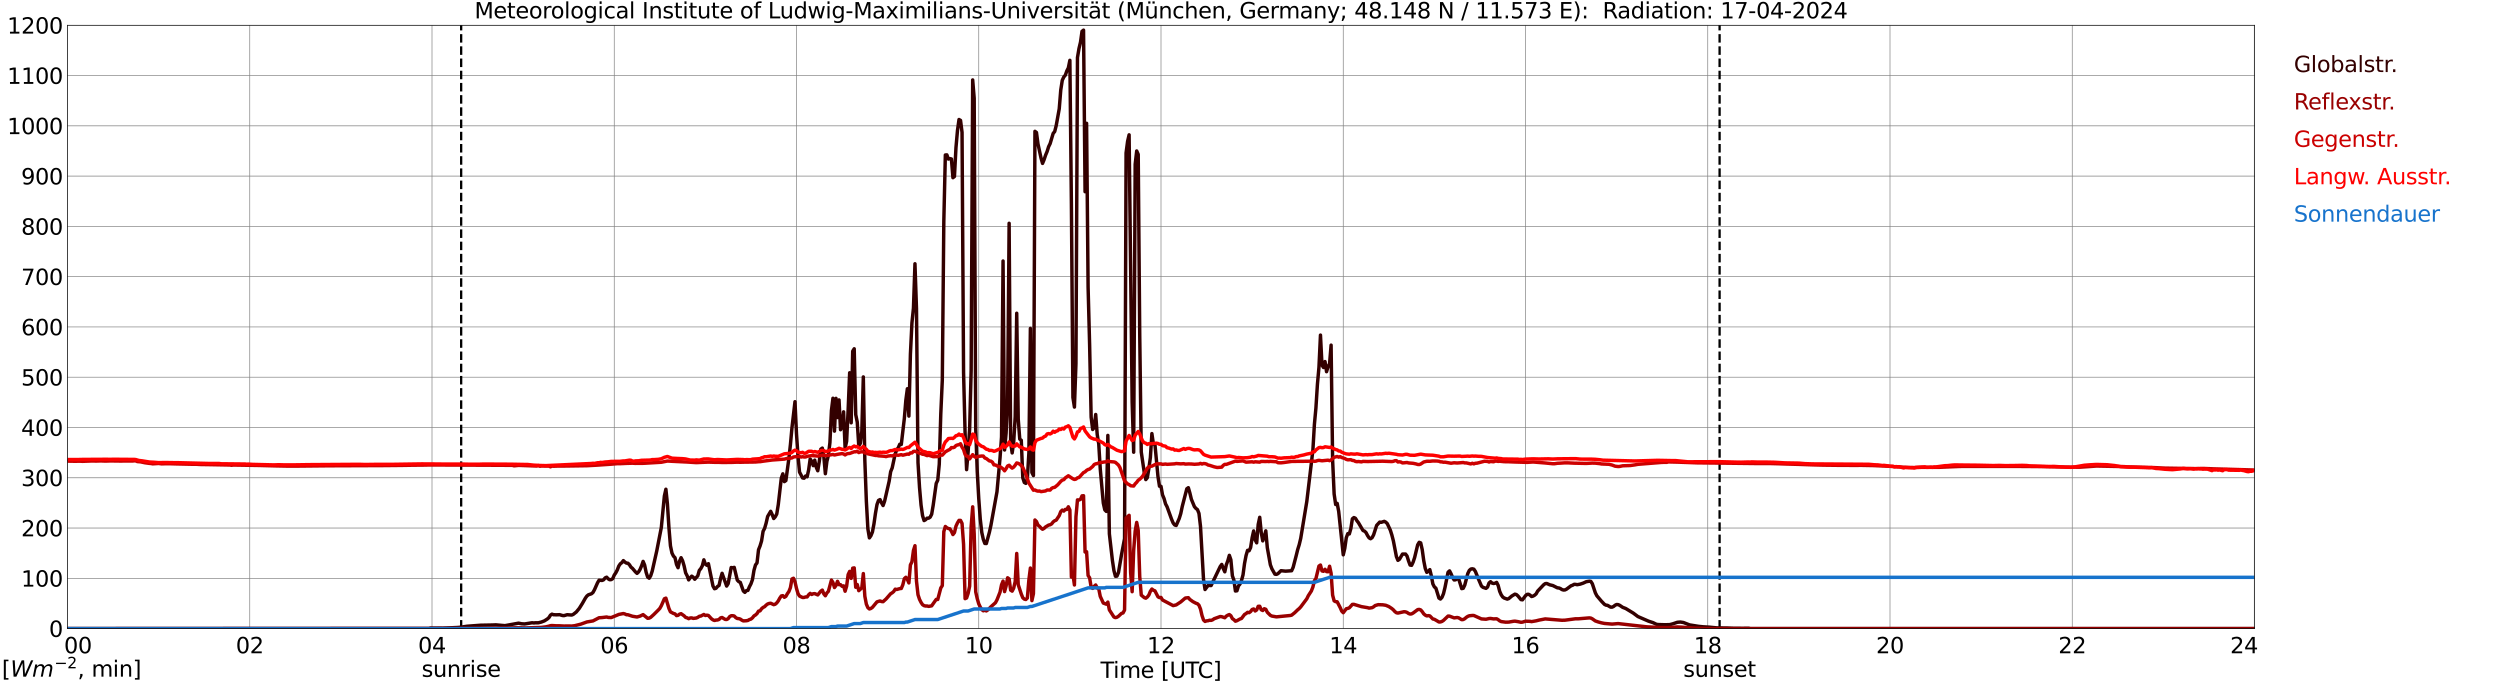 <?xml version="1.0" encoding="utf-8" standalone="no"?>
<!DOCTYPE svg PUBLIC "-//W3C//DTD SVG 1.1//EN"
  "http://www.w3.org/Graphics/SVG/1.1/DTD/svg11.dtd">
<svg xmlns:xlink="http://www.w3.org/1999/xlink" width="1085.4pt" height="296.64pt" viewBox="0 0 1085.4 296.64" xmlns="http://www.w3.org/2000/svg" version="1.1">
 <defs>
  <style type="text/css">*{stroke-linejoin: round; stroke-linecap: butt}</style>
 </defs>
 <g id="figure_1">
  <g id="patch_1">
   <path d="M 0 296.64 
L 1085.4 296.64 
L 1085.4 0 
L 0 0 
z
" style="fill: #ffffff"/>
  </g>
  <g id="axes_1">
   <g id="patch_2">
    <path d="M 29.306 272.909 
L 978.814 272.909 
L 978.814 10.976 
L 29.306 10.976 
z
" style="fill: #ffffff"/>
   </g>
   <g id="patch_3">
    <path d="M 978.814 272.909 
L 978.814 272.909 
L 978.814 10.976 
L 978.814 10.976 
z
" clip-path="url(#p60124f235d)" style="fill: #d3d3d3; opacity: 0.25; stroke: #d3d3d3; stroke-linejoin: miter"/>
   </g>
   <g id="matplotlib.axis_1">
    <g id="xtick_1">
     <g id="line2d_1">
      <path d="M 29.306 272.909 
L 29.306 10.976 
" clip-path="url(#p60124f235d)" style="fill: none; stroke: #808080; stroke-width: 0.3; stroke-linecap: square"/>
     </g>
     <g id="line2d_2"/>
     <g id="text_1">
      <!--    00 -->
      <g transform="translate(18.733 283.627) scale(0.095 -0.095)">
       <defs>
        <path id="DejaVuSans-20" transform="scale(0.016)"/>
        <path id="DejaVuSans-30" d="M 2034 4250 
Q 1547 4250 1301 3770 
Q 1056 3291 1056 2328 
Q 1056 1369 1301 889 
Q 1547 409 2034 409 
Q 2525 409 2770 889 
Q 3016 1369 3016 2328 
Q 3016 3291 2770 3770 
Q 2525 4250 2034 4250 
z
M 2034 4750 
Q 2819 4750 3233 4129 
Q 3647 3509 3647 2328 
Q 3647 1150 3233 529 
Q 2819 -91 2034 -91 
Q 1250 -91 836 529 
Q 422 1150 422 2328 
Q 422 3509 836 4129 
Q 1250 4750 2034 4750 
z
" transform="scale(0.016)"/>
       </defs>
       <use xlink:href="#DejaVuSans-20"/>
       <use xlink:href="#DejaVuSans-20" transform="translate(31.787 0)"/>
       <use xlink:href="#DejaVuSans-20" transform="translate(63.574 0)"/>
       <use xlink:href="#DejaVuSans-30" transform="translate(95.361 0)"/>
       <use xlink:href="#DejaVuSans-30" transform="translate(158.984 0)"/>
      </g>
     </g>
    </g>
    <g id="xtick_2">
     <g id="line2d_3">
      <path d="M 108.431 272.909 
L 108.431 10.976 
" clip-path="url(#p60124f235d)" style="fill: none; stroke: #808080; stroke-width: 0.3; stroke-linecap: square"/>
     </g>
     <g id="line2d_4"/>
     <g id="text_2">
      <!-- 02 -->
      <g transform="translate(102.387 283.627) scale(0.095 -0.095)">
       <defs>
        <path id="DejaVuSans-32" d="M 1228 531 
L 3431 531 
L 3431 0 
L 469 0 
L 469 531 
Q 828 903 1448 1529 
Q 2069 2156 2228 2338 
Q 2531 2678 2651 2914 
Q 2772 3150 2772 3378 
Q 2772 3750 2511 3984 
Q 2250 4219 1831 4219 
Q 1534 4219 1204 4116 
Q 875 4013 500 3803 
L 500 4441 
Q 881 4594 1212 4672 
Q 1544 4750 1819 4750 
Q 2544 4750 2975 4387 
Q 3406 4025 3406 3419 
Q 3406 3131 3298 2873 
Q 3191 2616 2906 2266 
Q 2828 2175 2409 1742 
Q 1991 1309 1228 531 
z
" transform="scale(0.016)"/>
       </defs>
       <use xlink:href="#DejaVuSans-30"/>
       <use xlink:href="#DejaVuSans-32" transform="translate(63.623 0)"/>
      </g>
     </g>
    </g>
    <g id="xtick_3">
     <g id="line2d_5">
      <path d="M 187.557 272.909 
L 187.557 10.976 
" clip-path="url(#p60124f235d)" style="fill: none; stroke: #808080; stroke-width: 0.3; stroke-linecap: square"/>
     </g>
     <g id="line2d_6"/>
     <g id="text_3">
      <!-- 04 -->
      <g transform="translate(181.513 283.627) scale(0.095 -0.095)">
       <defs>
        <path id="DejaVuSans-34" d="M 2419 4116 
L 825 1625 
L 2419 1625 
L 2419 4116 
z
M 2253 4666 
L 3047 4666 
L 3047 1625 
L 3713 1625 
L 3713 1100 
L 3047 1100 
L 3047 0 
L 2419 0 
L 2419 1100 
L 313 1100 
L 313 1709 
L 2253 4666 
z
" transform="scale(0.016)"/>
       </defs>
       <use xlink:href="#DejaVuSans-30"/>
       <use xlink:href="#DejaVuSans-34" transform="translate(63.623 0)"/>
      </g>
     </g>
    </g>
    <g id="xtick_4">
     <g id="line2d_7">
      <path d="M 266.683 272.909 
L 266.683 10.976 
" clip-path="url(#p60124f235d)" style="fill: none; stroke: #808080; stroke-width: 0.3; stroke-linecap: square"/>
     </g>
     <g id="line2d_8"/>
     <g id="text_4">
      <!-- 06 -->
      <g transform="translate(260.638 283.627) scale(0.095 -0.095)">
       <defs>
        <path id="DejaVuSans-36" d="M 2113 2584 
Q 1688 2584 1439 2293 
Q 1191 2003 1191 1497 
Q 1191 994 1439 701 
Q 1688 409 2113 409 
Q 2538 409 2786 701 
Q 3034 994 3034 1497 
Q 3034 2003 2786 2293 
Q 2538 2584 2113 2584 
z
M 3366 4563 
L 3366 3988 
Q 3128 4100 2886 4159 
Q 2644 4219 2406 4219 
Q 1781 4219 1451 3797 
Q 1122 3375 1075 2522 
Q 1259 2794 1537 2939 
Q 1816 3084 2150 3084 
Q 2853 3084 3261 2657 
Q 3669 2231 3669 1497 
Q 3669 778 3244 343 
Q 2819 -91 2113 -91 
Q 1303 -91 875 529 
Q 447 1150 447 2328 
Q 447 3434 972 4092 
Q 1497 4750 2381 4750 
Q 2619 4750 2861 4703 
Q 3103 4656 3366 4563 
z
" transform="scale(0.016)"/>
       </defs>
       <use xlink:href="#DejaVuSans-30"/>
       <use xlink:href="#DejaVuSans-36" transform="translate(63.623 0)"/>
      </g>
     </g>
    </g>
    <g id="xtick_5">
     <g id="line2d_9">
      <path d="M 345.808 272.909 
L 345.808 10.976 
" clip-path="url(#p60124f235d)" style="fill: none; stroke: #808080; stroke-width: 0.3; stroke-linecap: square"/>
     </g>
     <g id="line2d_10"/>
     <g id="text_5">
      <!-- 08 -->
      <g transform="translate(339.764 283.627) scale(0.095 -0.095)">
       <defs>
        <path id="DejaVuSans-38" d="M 2034 2216 
Q 1584 2216 1326 1975 
Q 1069 1734 1069 1313 
Q 1069 891 1326 650 
Q 1584 409 2034 409 
Q 2484 409 2743 651 
Q 3003 894 3003 1313 
Q 3003 1734 2745 1975 
Q 2488 2216 2034 2216 
z
M 1403 2484 
Q 997 2584 770 2862 
Q 544 3141 544 3541 
Q 544 4100 942 4425 
Q 1341 4750 2034 4750 
Q 2731 4750 3128 4425 
Q 3525 4100 3525 3541 
Q 3525 3141 3298 2862 
Q 3072 2584 2669 2484 
Q 3125 2378 3379 2068 
Q 3634 1759 3634 1313 
Q 3634 634 3220 271 
Q 2806 -91 2034 -91 
Q 1263 -91 848 271 
Q 434 634 434 1313 
Q 434 1759 690 2068 
Q 947 2378 1403 2484 
z
M 1172 3481 
Q 1172 3119 1398 2916 
Q 1625 2713 2034 2713 
Q 2441 2713 2670 2916 
Q 2900 3119 2900 3481 
Q 2900 3844 2670 4047 
Q 2441 4250 2034 4250 
Q 1625 4250 1398 4047 
Q 1172 3844 1172 3481 
z
" transform="scale(0.016)"/>
       </defs>
       <use xlink:href="#DejaVuSans-30"/>
       <use xlink:href="#DejaVuSans-38" transform="translate(63.623 0)"/>
      </g>
     </g>
    </g>
    <g id="xtick_6">
     <g id="line2d_11">
      <path d="M 424.934 272.909 
L 424.934 10.976 
" clip-path="url(#p60124f235d)" style="fill: none; stroke: #808080; stroke-width: 0.3; stroke-linecap: square"/>
     </g>
     <g id="line2d_12"/>
     <g id="text_6">
      <!-- 10 -->
      <g transform="translate(418.89 283.627) scale(0.095 -0.095)">
       <defs>
        <path id="DejaVuSans-31" d="M 794 531 
L 1825 531 
L 1825 4091 
L 703 3866 
L 703 4441 
L 1819 4666 
L 2450 4666 
L 2450 531 
L 3481 531 
L 3481 0 
L 794 0 
L 794 531 
z
" transform="scale(0.016)"/>
       </defs>
       <use xlink:href="#DejaVuSans-31"/>
       <use xlink:href="#DejaVuSans-30" transform="translate(63.623 0)"/>
      </g>
     </g>
    </g>
    <g id="xtick_7">
     <g id="line2d_13">
      <path d="M 504.06 272.909 
L 504.06 10.976 
" clip-path="url(#p60124f235d)" style="fill: none; stroke: #808080; stroke-width: 0.3; stroke-linecap: square"/>
     </g>
     <g id="line2d_14"/>
     <g id="text_7">
      <!-- 12 -->
      <g transform="translate(498.015 283.627) scale(0.095 -0.095)">
       <use xlink:href="#DejaVuSans-31"/>
       <use xlink:href="#DejaVuSans-32" transform="translate(63.623 0)"/>
      </g>
     </g>
    </g>
    <g id="xtick_8">
     <g id="line2d_15">
      <path d="M 583.185 272.909 
L 583.185 10.976 
" clip-path="url(#p60124f235d)" style="fill: none; stroke: #808080; stroke-width: 0.3; stroke-linecap: square"/>
     </g>
     <g id="line2d_16"/>
     <g id="text_8">
      <!-- 14 -->
      <g transform="translate(577.141 283.627) scale(0.095 -0.095)">
       <use xlink:href="#DejaVuSans-31"/>
       <use xlink:href="#DejaVuSans-34" transform="translate(63.623 0)"/>
      </g>
     </g>
    </g>
    <g id="xtick_9">
     <g id="line2d_17">
      <path d="M 662.311 272.909 
L 662.311 10.976 
" clip-path="url(#p60124f235d)" style="fill: none; stroke: #808080; stroke-width: 0.3; stroke-linecap: square"/>
     </g>
     <g id="line2d_18"/>
     <g id="text_9">
      <!-- 16 -->
      <g transform="translate(656.267 283.627) scale(0.095 -0.095)">
       <use xlink:href="#DejaVuSans-31"/>
       <use xlink:href="#DejaVuSans-36" transform="translate(63.623 0)"/>
      </g>
     </g>
    </g>
    <g id="xtick_10">
     <g id="line2d_19">
      <path d="M 741.437 272.909 
L 741.437 10.976 
" clip-path="url(#p60124f235d)" style="fill: none; stroke: #808080; stroke-width: 0.3; stroke-linecap: square"/>
     </g>
     <g id="line2d_20"/>
     <g id="text_10">
      <!-- 18 -->
      <g transform="translate(735.392 283.627) scale(0.095 -0.095)">
       <use xlink:href="#DejaVuSans-31"/>
       <use xlink:href="#DejaVuSans-38" transform="translate(63.623 0)"/>
      </g>
     </g>
    </g>
    <g id="xtick_11">
     <g id="line2d_21">
      <path d="M 820.562 272.909 
L 820.562 10.976 
" clip-path="url(#p60124f235d)" style="fill: none; stroke: #808080; stroke-width: 0.3; stroke-linecap: square"/>
     </g>
     <g id="line2d_22"/>
     <g id="text_11">
      <!-- 20 -->
      <g transform="translate(814.518 283.627) scale(0.095 -0.095)">
       <use xlink:href="#DejaVuSans-32"/>
       <use xlink:href="#DejaVuSans-30" transform="translate(63.623 0)"/>
      </g>
     </g>
    </g>
    <g id="xtick_12">
     <g id="line2d_23">
      <path d="M 899.688 272.909 
L 899.688 10.976 
" clip-path="url(#p60124f235d)" style="fill: none; stroke: #808080; stroke-width: 0.3; stroke-linecap: square"/>
     </g>
     <g id="line2d_24"/>
     <g id="text_12">
      <!-- 22 -->
      <g transform="translate(893.644 283.627) scale(0.095 -0.095)">
       <use xlink:href="#DejaVuSans-32"/>
       <use xlink:href="#DejaVuSans-32" transform="translate(63.623 0)"/>
      </g>
     </g>
    </g>
    <g id="xtick_13">
     <g id="line2d_25">
      <path d="M 978.814 272.909 
L 978.814 10.976 
" clip-path="url(#p60124f235d)" style="fill: none; stroke: #808080; stroke-width: 0.3; stroke-linecap: square"/>
     </g>
     <g id="line2d_26"/>
     <g id="text_13">
      <!-- 24    -->
      <g transform="translate(968.241 283.627) scale(0.095 -0.095)">
       <use xlink:href="#DejaVuSans-32"/>
       <use xlink:href="#DejaVuSans-34" transform="translate(63.623 0)"/>
       <use xlink:href="#DejaVuSans-20" transform="translate(127.246 0)"/>
       <use xlink:href="#DejaVuSans-20" transform="translate(159.033 0)"/>
       <use xlink:href="#DejaVuSans-20" transform="translate(190.82 0)"/>
      </g>
     </g>
    </g>
    <g id="text_14">
     <!-- Time [UTC] -->
     <g transform="translate(477.806 294.322) scale(0.095 -0.095)">
      <defs>
       <path id="DejaVuSans-54" d="M -19 4666 
L 3928 4666 
L 3928 4134 
L 2272 4134 
L 2272 0 
L 1638 0 
L 1638 4134 
L -19 4134 
L -19 4666 
z
" transform="scale(0.016)"/>
       <path id="DejaVuSans-69" d="M 603 3500 
L 1178 3500 
L 1178 0 
L 603 0 
L 603 3500 
z
M 603 4863 
L 1178 4863 
L 1178 4134 
L 603 4134 
L 603 4863 
z
" transform="scale(0.016)"/>
       <path id="DejaVuSans-6d" d="M 3328 2828 
Q 3544 3216 3844 3400 
Q 4144 3584 4550 3584 
Q 5097 3584 5394 3201 
Q 5691 2819 5691 2113 
L 5691 0 
L 5113 0 
L 5113 2094 
Q 5113 2597 4934 2840 
Q 4756 3084 4391 3084 
Q 3944 3084 3684 2787 
Q 3425 2491 3425 1978 
L 3425 0 
L 2847 0 
L 2847 2094 
Q 2847 2600 2669 2842 
Q 2491 3084 2119 3084 
Q 1678 3084 1418 2786 
Q 1159 2488 1159 1978 
L 1159 0 
L 581 0 
L 581 3500 
L 1159 3500 
L 1159 2956 
Q 1356 3278 1631 3431 
Q 1906 3584 2284 3584 
Q 2666 3584 2933 3390 
Q 3200 3197 3328 2828 
z
" transform="scale(0.016)"/>
       <path id="DejaVuSans-65" d="M 3597 1894 
L 3597 1613 
L 953 1613 
Q 991 1019 1311 708 
Q 1631 397 2203 397 
Q 2534 397 2845 478 
Q 3156 559 3463 722 
L 3463 178 
Q 3153 47 2828 -22 
Q 2503 -91 2169 -91 
Q 1331 -91 842 396 
Q 353 884 353 1716 
Q 353 2575 817 3079 
Q 1281 3584 2069 3584 
Q 2775 3584 3186 3129 
Q 3597 2675 3597 1894 
z
M 3022 2063 
Q 3016 2534 2758 2815 
Q 2500 3097 2075 3097 
Q 1594 3097 1305 2825 
Q 1016 2553 972 2059 
L 3022 2063 
z
" transform="scale(0.016)"/>
       <path id="DejaVuSans-5b" d="M 550 4863 
L 1875 4863 
L 1875 4416 
L 1125 4416 
L 1125 -397 
L 1875 -397 
L 1875 -844 
L 550 -844 
L 550 4863 
z
" transform="scale(0.016)"/>
       <path id="DejaVuSans-55" d="M 556 4666 
L 1191 4666 
L 1191 1831 
Q 1191 1081 1462 751 
Q 1734 422 2344 422 
Q 2950 422 3222 751 
Q 3494 1081 3494 1831 
L 3494 4666 
L 4128 4666 
L 4128 1753 
Q 4128 841 3676 375 
Q 3225 -91 2344 -91 
Q 1459 -91 1007 375 
Q 556 841 556 1753 
L 556 4666 
z
" transform="scale(0.016)"/>
       <path id="DejaVuSans-43" d="M 4122 4306 
L 4122 3641 
Q 3803 3938 3442 4084 
Q 3081 4231 2675 4231 
Q 1875 4231 1450 3742 
Q 1025 3253 1025 2328 
Q 1025 1406 1450 917 
Q 1875 428 2675 428 
Q 3081 428 3442 575 
Q 3803 722 4122 1019 
L 4122 359 
Q 3791 134 3420 21 
Q 3050 -91 2638 -91 
Q 1578 -91 968 557 
Q 359 1206 359 2328 
Q 359 3453 968 4101 
Q 1578 4750 2638 4750 
Q 3056 4750 3426 4639 
Q 3797 4528 4122 4306 
z
" transform="scale(0.016)"/>
       <path id="DejaVuSans-5d" d="M 1947 4863 
L 1947 -844 
L 622 -844 
L 622 -397 
L 1369 -397 
L 1369 4416 
L 622 4416 
L 622 4863 
L 1947 4863 
z
" transform="scale(0.016)"/>
      </defs>
      <use xlink:href="#DejaVuSans-54"/>
      <use xlink:href="#DejaVuSans-69" transform="translate(57.959 0)"/>
      <use xlink:href="#DejaVuSans-6d" transform="translate(85.742 0)"/>
      <use xlink:href="#DejaVuSans-65" transform="translate(183.154 0)"/>
      <use xlink:href="#DejaVuSans-20" transform="translate(244.678 0)"/>
      <use xlink:href="#DejaVuSans-5b" transform="translate(276.465 0)"/>
      <use xlink:href="#DejaVuSans-55" transform="translate(315.479 0)"/>
      <use xlink:href="#DejaVuSans-54" transform="translate(388.672 0)"/>
      <use xlink:href="#DejaVuSans-43" transform="translate(443.881 0)"/>
      <use xlink:href="#DejaVuSans-5d" transform="translate(513.705 0)"/>
     </g>
    </g>
   </g>
   <g id="matplotlib.axis_2">
    <g id="ytick_1">
     <g id="line2d_27">
      <path d="M 29.306 272.909 
L 978.814 272.909 
" clip-path="url(#p60124f235d)" style="fill: none; stroke: #808080; stroke-width: 0.3; stroke-linecap: square"/>
     </g>
     <g id="line2d_28"/>
     <g id="text_15">
      <!-- 0 -->
      <g transform="translate(21.261 276.518) scale(0.095 -0.095)">
       <use xlink:href="#DejaVuSans-30"/>
      </g>
     </g>
    </g>
    <g id="ytick_2">
     <g id="line2d_29">
      <path d="M 29.306 251.081 
L 978.814 251.081 
" clip-path="url(#p60124f235d)" style="fill: none; stroke: #808080; stroke-width: 0.3; stroke-linecap: square"/>
     </g>
     <g id="line2d_30"/>
     <g id="text_16">
      <!-- 100 -->
      <g transform="translate(9.173 254.69) scale(0.095 -0.095)">
       <use xlink:href="#DejaVuSans-31"/>
       <use xlink:href="#DejaVuSans-30" transform="translate(63.623 0)"/>
       <use xlink:href="#DejaVuSans-30" transform="translate(127.246 0)"/>
      </g>
     </g>
    </g>
    <g id="ytick_3">
     <g id="line2d_31">
      <path d="M 29.306 229.253 
L 978.814 229.253 
" clip-path="url(#p60124f235d)" style="fill: none; stroke: #808080; stroke-width: 0.3; stroke-linecap: square"/>
     </g>
     <g id="line2d_32"/>
     <g id="text_17">
      <!-- 200 -->
      <g transform="translate(9.173 232.863) scale(0.095 -0.095)">
       <use xlink:href="#DejaVuSans-32"/>
       <use xlink:href="#DejaVuSans-30" transform="translate(63.623 0)"/>
       <use xlink:href="#DejaVuSans-30" transform="translate(127.246 0)"/>
      </g>
     </g>
    </g>
    <g id="ytick_4">
     <g id="line2d_33">
      <path d="M 29.306 207.426 
L 978.814 207.426 
" clip-path="url(#p60124f235d)" style="fill: none; stroke: #808080; stroke-width: 0.3; stroke-linecap: square"/>
     </g>
     <g id="line2d_34"/>
     <g id="text_18">
      <!-- 300 -->
      <g transform="translate(9.173 211.035) scale(0.095 -0.095)">
       <defs>
        <path id="DejaVuSans-33" d="M 2597 2516 
Q 3050 2419 3304 2112 
Q 3559 1806 3559 1356 
Q 3559 666 3084 287 
Q 2609 -91 1734 -91 
Q 1441 -91 1130 -33 
Q 819 25 488 141 
L 488 750 
Q 750 597 1062 519 
Q 1375 441 1716 441 
Q 2309 441 2620 675 
Q 2931 909 2931 1356 
Q 2931 1769 2642 2001 
Q 2353 2234 1838 2234 
L 1294 2234 
L 1294 2753 
L 1863 2753 
Q 2328 2753 2575 2939 
Q 2822 3125 2822 3475 
Q 2822 3834 2567 4026 
Q 2313 4219 1838 4219 
Q 1578 4219 1281 4162 
Q 984 4106 628 3988 
L 628 4550 
Q 988 4650 1302 4700 
Q 1616 4750 1894 4750 
Q 2613 4750 3031 4423 
Q 3450 4097 3450 3541 
Q 3450 3153 3228 2886 
Q 3006 2619 2597 2516 
z
" transform="scale(0.016)"/>
       </defs>
       <use xlink:href="#DejaVuSans-33"/>
       <use xlink:href="#DejaVuSans-30" transform="translate(63.623 0)"/>
       <use xlink:href="#DejaVuSans-30" transform="translate(127.246 0)"/>
      </g>
     </g>
    </g>
    <g id="ytick_5">
     <g id="line2d_35">
      <path d="M 29.306 185.598 
L 978.814 185.598 
" clip-path="url(#p60124f235d)" style="fill: none; stroke: #808080; stroke-width: 0.3; stroke-linecap: square"/>
     </g>
     <g id="line2d_36"/>
     <g id="text_19">
      <!-- 400 -->
      <g transform="translate(9.173 189.207) scale(0.095 -0.095)">
       <use xlink:href="#DejaVuSans-34"/>
       <use xlink:href="#DejaVuSans-30" transform="translate(63.623 0)"/>
       <use xlink:href="#DejaVuSans-30" transform="translate(127.246 0)"/>
      </g>
     </g>
    </g>
    <g id="ytick_6">
     <g id="line2d_37">
      <path d="M 29.306 163.77 
L 978.814 163.77 
" clip-path="url(#p60124f235d)" style="fill: none; stroke: #808080; stroke-width: 0.3; stroke-linecap: square"/>
     </g>
     <g id="line2d_38"/>
     <g id="text_20">
      <!-- 500 -->
      <g transform="translate(9.173 167.379) scale(0.095 -0.095)">
       <defs>
        <path id="DejaVuSans-35" d="M 691 4666 
L 3169 4666 
L 3169 4134 
L 1269 4134 
L 1269 2991 
Q 1406 3038 1543 3061 
Q 1681 3084 1819 3084 
Q 2600 3084 3056 2656 
Q 3513 2228 3513 1497 
Q 3513 744 3044 326 
Q 2575 -91 1722 -91 
Q 1428 -91 1123 -41 
Q 819 9 494 109 
L 494 744 
Q 775 591 1075 516 
Q 1375 441 1709 441 
Q 2250 441 2565 725 
Q 2881 1009 2881 1497 
Q 2881 1984 2565 2268 
Q 2250 2553 1709 2553 
Q 1456 2553 1204 2497 
Q 953 2441 691 2322 
L 691 4666 
z
" transform="scale(0.016)"/>
       </defs>
       <use xlink:href="#DejaVuSans-35"/>
       <use xlink:href="#DejaVuSans-30" transform="translate(63.623 0)"/>
       <use xlink:href="#DejaVuSans-30" transform="translate(127.246 0)"/>
      </g>
     </g>
    </g>
    <g id="ytick_7">
     <g id="line2d_39">
      <path d="M 29.306 141.942 
L 978.814 141.942 
" clip-path="url(#p60124f235d)" style="fill: none; stroke: #808080; stroke-width: 0.3; stroke-linecap: square"/>
     </g>
     <g id="line2d_40"/>
     <g id="text_21">
      <!-- 600 -->
      <g transform="translate(9.173 145.551) scale(0.095 -0.095)">
       <use xlink:href="#DejaVuSans-36"/>
       <use xlink:href="#DejaVuSans-30" transform="translate(63.623 0)"/>
       <use xlink:href="#DejaVuSans-30" transform="translate(127.246 0)"/>
      </g>
     </g>
    </g>
    <g id="ytick_8">
     <g id="line2d_41">
      <path d="M 29.306 120.114 
L 978.814 120.114 
" clip-path="url(#p60124f235d)" style="fill: none; stroke: #808080; stroke-width: 0.3; stroke-linecap: square"/>
     </g>
     <g id="line2d_42"/>
     <g id="text_22">
      <!-- 700 -->
      <g transform="translate(9.173 123.724) scale(0.095 -0.095)">
       <defs>
        <path id="DejaVuSans-37" d="M 525 4666 
L 3525 4666 
L 3525 4397 
L 1831 0 
L 1172 0 
L 2766 4134 
L 525 4134 
L 525 4666 
z
" transform="scale(0.016)"/>
       </defs>
       <use xlink:href="#DejaVuSans-37"/>
       <use xlink:href="#DejaVuSans-30" transform="translate(63.623 0)"/>
       <use xlink:href="#DejaVuSans-30" transform="translate(127.246 0)"/>
      </g>
     </g>
    </g>
    <g id="ytick_9">
     <g id="line2d_43">
      <path d="M 29.306 98.287 
L 978.814 98.287 
" clip-path="url(#p60124f235d)" style="fill: none; stroke: #808080; stroke-width: 0.3; stroke-linecap: square"/>
     </g>
     <g id="line2d_44"/>
     <g id="text_23">
      <!-- 800 -->
      <g transform="translate(9.173 101.896) scale(0.095 -0.095)">
       <use xlink:href="#DejaVuSans-38"/>
       <use xlink:href="#DejaVuSans-30" transform="translate(63.623 0)"/>
       <use xlink:href="#DejaVuSans-30" transform="translate(127.246 0)"/>
      </g>
     </g>
    </g>
    <g id="ytick_10">
     <g id="line2d_45">
      <path d="M 29.306 76.459 
L 978.814 76.459 
" clip-path="url(#p60124f235d)" style="fill: none; stroke: #808080; stroke-width: 0.3; stroke-linecap: square"/>
     </g>
     <g id="line2d_46"/>
     <g id="text_24">
      <!-- 900 -->
      <g transform="translate(9.173 80.068) scale(0.095 -0.095)">
       <defs>
        <path id="DejaVuSans-39" d="M 703 97 
L 703 672 
Q 941 559 1184 500 
Q 1428 441 1663 441 
Q 2288 441 2617 861 
Q 2947 1281 2994 2138 
Q 2813 1869 2534 1725 
Q 2256 1581 1919 1581 
Q 1219 1581 811 2004 
Q 403 2428 403 3163 
Q 403 3881 828 4315 
Q 1253 4750 1959 4750 
Q 2769 4750 3195 4129 
Q 3622 3509 3622 2328 
Q 3622 1225 3098 567 
Q 2575 -91 1691 -91 
Q 1453 -91 1209 -44 
Q 966 3 703 97 
z
M 1959 2075 
Q 2384 2075 2632 2365 
Q 2881 2656 2881 3163 
Q 2881 3666 2632 3958 
Q 2384 4250 1959 4250 
Q 1534 4250 1286 3958 
Q 1038 3666 1038 3163 
Q 1038 2656 1286 2365 
Q 1534 2075 1959 2075 
z
" transform="scale(0.016)"/>
       </defs>
       <use xlink:href="#DejaVuSans-39"/>
       <use xlink:href="#DejaVuSans-30" transform="translate(63.623 0)"/>
       <use xlink:href="#DejaVuSans-30" transform="translate(127.246 0)"/>
      </g>
     </g>
    </g>
    <g id="ytick_11">
     <g id="line2d_47">
      <path d="M 29.306 54.631 
L 978.814 54.631 
" clip-path="url(#p60124f235d)" style="fill: none; stroke: #808080; stroke-width: 0.3; stroke-linecap: square"/>
     </g>
     <g id="line2d_48"/>
     <g id="text_25">
      <!-- 1000 -->
      <g transform="translate(3.128 58.24) scale(0.095 -0.095)">
       <use xlink:href="#DejaVuSans-31"/>
       <use xlink:href="#DejaVuSans-30" transform="translate(63.623 0)"/>
       <use xlink:href="#DejaVuSans-30" transform="translate(127.246 0)"/>
       <use xlink:href="#DejaVuSans-30" transform="translate(190.869 0)"/>
      </g>
     </g>
    </g>
    <g id="ytick_12">
     <g id="line2d_49">
      <path d="M 29.306 32.803 
L 978.814 32.803 
" clip-path="url(#p60124f235d)" style="fill: none; stroke: #808080; stroke-width: 0.3; stroke-linecap: square"/>
     </g>
     <g id="line2d_50"/>
     <g id="text_26">
      <!-- 1100 -->
      <g transform="translate(3.128 36.413) scale(0.095 -0.095)">
       <use xlink:href="#DejaVuSans-31"/>
       <use xlink:href="#DejaVuSans-31" transform="translate(63.623 0)"/>
       <use xlink:href="#DejaVuSans-30" transform="translate(127.246 0)"/>
       <use xlink:href="#DejaVuSans-30" transform="translate(190.869 0)"/>
      </g>
     </g>
    </g>
    <g id="ytick_13">
     <g id="line2d_51">
      <path d="M 29.306 10.976 
L 978.814 10.976 
" clip-path="url(#p60124f235d)" style="fill: none; stroke: #808080; stroke-width: 0.3; stroke-linecap: square"/>
     </g>
     <g id="line2d_52"/>
     <g id="text_27">
      <!-- 1200 -->
      <g transform="translate(3.128 14.585) scale(0.095 -0.095)">
       <use xlink:href="#DejaVuSans-31"/>
       <use xlink:href="#DejaVuSans-32" transform="translate(63.623 0)"/>
       <use xlink:href="#DejaVuSans-30" transform="translate(127.246 0)"/>
       <use xlink:href="#DejaVuSans-30" transform="translate(190.869 0)"/>
      </g>
     </g>
    </g>
   </g>
   <g id="line2d_53">
    <path d="M 200.217 272.909 
L 200.217 10.976 
" clip-path="url(#p60124f235d)" style="fill: none; stroke-dasharray: 3.7,1.6; stroke-dashoffset: 0; stroke: #000000"/>
   </g>
   <g id="line2d_54">
    <path d="M 746.58 272.909 
L 746.58 10.976 
" clip-path="url(#p60124f235d)" style="fill: none; stroke-dasharray: 3.7,1.6; stroke-dashoffset: 0; stroke: #000000"/>
   </g>
   <g id="line2d_55">
    <path d="M 29.306 272.909 
L 186.238 272.909 
L 186.898 272.682 
L 188.876 272.704 
L 192.173 272.723 
L 198.767 272.42 
L 200.085 272.298 
L 202.723 271.892 
L 208.657 271.446 
L 213.932 271.346 
L 215.251 271.285 
L 219.207 271.63 
L 225.142 270.554 
L 226.461 270.818 
L 227.779 270.898 
L 230.417 270.473 
L 231.076 270.372 
L 231.736 270.473 
L 232.395 270.392 
L 233.714 270.392 
L 235.033 270.069 
L 236.351 269.56 
L 237.67 268.709 
L 238.329 268.122 
L 238.989 267.068 
L 239.648 266.642 
L 240.308 266.887 
L 241.626 266.926 
L 242.945 266.867 
L 244.264 267.251 
L 244.923 267.271 
L 246.242 266.887 
L 248.22 267.028 
L 248.88 266.745 
L 250.198 265.71 
L 251.517 264.11 
L 252.836 262.001 
L 254.155 259.67 
L 254.814 258.76 
L 255.473 258.232 
L 256.792 257.787 
L 257.451 257.219 
L 258.111 256.003 
L 259.43 253.024 
L 260.089 251.908 
L 261.408 252.011 
L 262.067 251.727 
L 262.726 250.896 
L 263.386 250.592 
L 264.045 251.302 
L 264.705 251.705 
L 265.364 251.644 
L 266.023 251.219 
L 266.683 249.68 
L 267.342 248.706 
L 268.002 247.449 
L 268.661 245.749 
L 269.32 244.775 
L 269.98 244.288 
L 270.639 243.395 
L 271.298 244.024 
L 271.958 244.472 
L 272.617 244.531 
L 273.277 245.181 
L 273.936 246.213 
L 274.595 246.761 
L 275.914 248.322 
L 276.573 248.929 
L 277.233 248.3 
L 277.892 247.207 
L 278.552 245.646 
L 279.211 243.74 
L 279.87 245.323 
L 280.53 248.503 
L 281.189 250.551 
L 281.849 251.037 
L 282.508 249.963 
L 283.167 247.936 
L 285.145 239.141 
L 287.124 228.967 
L 288.442 215.347 
L 289.102 212.409 
L 289.761 218.732 
L 290.42 229.026 
L 291.08 236.972 
L 291.739 240.113 
L 292.399 241.451 
L 293.058 242.121 
L 293.717 245.059 
L 294.377 246.478 
L 295.036 243.62 
L 295.696 242.14 
L 296.355 243.457 
L 297.014 245.707 
L 297.674 248.706 
L 298.333 249.983 
L 298.992 251.766 
L 299.652 250.854 
L 300.311 250.145 
L 300.971 250.592 
L 301.63 251.483 
L 302.949 250.003 
L 303.608 247.652 
L 304.267 246.862 
L 304.927 245.626 
L 305.586 243.053 
L 306.246 244.937 
L 306.905 245.423 
L 307.564 244.734 
L 309.543 254.423 
L 310.202 255.597 
L 310.861 255.414 
L 311.521 254.624 
L 312.18 254.178 
L 312.839 251.219 
L 313.499 248.909 
L 315.477 254.443 
L 316.136 253.388 
L 317.455 246.397 
L 318.114 246.497 
L 318.774 246.336 
L 320.093 251.847 
L 320.752 252.537 
L 321.411 252.862 
L 322.73 256.59 
L 323.39 257.178 
L 324.049 256.429 
L 324.708 256.326 
L 325.368 254.746 
L 326.027 253.489 
L 326.686 251.644 
L 327.346 247.613 
L 328.005 245.281 
L 328.665 244.389 
L 329.324 238.674 
L 329.983 237.033 
L 330.643 234.843 
L 331.302 230.668 
L 331.961 229.413 
L 332.621 227.123 
L 333.28 224.224 
L 334.599 221.993 
L 335.258 223.412 
L 335.918 225.115 
L 336.577 224.386 
L 337.236 223.15 
L 337.896 219.097 
L 339.215 207.563 
L 339.874 205.721 
L 340.533 209.104 
L 341.193 208.639 
L 342.512 198.972 
L 343.171 192.993 
L 343.83 185.777 
L 345.149 174.407 
L 345.808 188.431 
L 346.468 198.099 
L 347.127 204.97 
L 348.446 207.504 
L 349.105 207.624 
L 349.765 206.653 
L 350.424 206.998 
L 351.083 203.996 
L 351.743 199.275 
L 352.402 200.268 
L 353.062 202.152 
L 353.721 199.781 
L 354.38 202.861 
L 355.04 204.383 
L 355.699 200.349 
L 356.359 195.019 
L 357.018 194.552 
L 357.677 198.262 
L 358.337 205.66 
L 358.996 200.329 
L 359.655 197.714 
L 360.315 192.181 
L 360.974 178.279 
L 361.634 172.907 
L 362.293 187.176 
L 362.952 172.949 
L 363.612 181.278 
L 364.271 173.636 
L 364.93 186.567 
L 365.59 185.17 
L 366.249 178.805 
L 366.909 194.552 
L 367.568 191.594 
L 368.227 177.934 
L 368.887 161.84 
L 369.546 183.568 
L 370.206 152.478 
L 370.865 151.424 
L 371.524 180.001 
L 372.184 183.284 
L 372.843 193.619 
L 373.502 192.526 
L 374.162 187.296 
L 374.821 163.646 
L 375.481 199.984 
L 376.14 217.678 
L 376.799 229.616 
L 377.459 233.527 
L 378.118 232.573 
L 378.777 230.951 
L 379.437 227.446 
L 380.096 222.825 
L 380.756 219.055 
L 381.415 217.252 
L 382.074 216.907 
L 382.734 218.326 
L 383.393 219.481 
L 384.053 217.617 
L 386.031 208.943 
L 386.69 204.767 
L 387.349 203.145 
L 388.668 196.985 
L 389.328 195.261 
L 389.987 194.39 
L 390.646 192.871 
L 391.306 192.971 
L 392.624 181.682 
L 393.284 173.739 
L 393.943 168.773 
L 394.603 180.649 
L 395.262 153.775 
L 395.921 140.216 
L 396.581 133.792 
L 397.24 114.518 
L 397.899 133.914 
L 398.559 200.836 
L 399.218 211.616 
L 399.878 219.239 
L 400.537 223.879 
L 401.196 226.007 
L 401.856 225.643 
L 402.515 224.973 
L 403.175 224.973 
L 403.834 224.547 
L 404.493 223.251 
L 405.153 219.359 
L 406.471 209.875 
L 407.131 208.475 
L 407.79 201.565 
L 408.45 179.737 
L 409.109 165.084 
L 409.768 96.196 
L 410.428 67.296 
L 411.087 67.235 
L 411.746 69.057 
L 412.406 68.856 
L 413.065 69.018 
L 413.725 77.144 
L 414.384 76.618 
L 415.043 64.072 
L 415.703 56.613 
L 416.362 51.892 
L 417.022 52.276 
L 417.681 57.464 
L 418.34 161.679 
L 419 188.088 
L 419.659 203.896 
L 420.318 196.234 
L 420.978 186.183 
L 421.637 160.767 
L 422.297 34.705 
L 422.956 42.711 
L 423.615 186.122 
L 424.275 204.666 
L 424.934 216.44 
L 425.593 225.398 
L 426.253 231.176 
L 426.912 234.154 
L 427.572 235.939 
L 428.231 235.978 
L 429.55 231.093 
L 430.209 228.116 
L 432.847 213.502 
L 434.165 198.911 
L 434.825 189.769 
L 435.484 113.322 
L 436.144 195.363 
L 436.803 188.088 
L 437.462 174.955 
L 438.122 96.946 
L 438.781 192.142 
L 439.44 196.64 
L 440.1 192.12 
L 440.759 180.833 
L 441.419 136.001 
L 442.078 182.007 
L 442.737 190.64 
L 443.397 191.149 
L 444.056 207.463 
L 444.716 209.469 
L 445.375 209.855 
L 446.034 207.788 
L 446.694 196.702 
L 447.353 142.588 
L 448.012 205.153 
L 448.672 206.469 
L 449.331 57.019 
L 449.991 57.526 
L 450.65 62.491 
L 451.969 68.612 
L 452.628 70.943 
L 453.287 69.363 
L 453.947 67.376 
L 454.606 65.796 
L 455.266 63.688 
L 455.925 62.349 
L 457.244 57.912 
L 457.903 57.122 
L 458.563 54.526 
L 459.881 47.229 
L 460.541 39.064 
L 461.2 34.847 
L 461.859 33.428 
L 462.519 32.638 
L 463.178 30.773 
L 463.838 29.477 
L 464.497 26.194 
L 465.156 88.798 
L 465.816 172.543 
L 466.475 176.738 
L 467.134 157.89 
L 467.794 24.998 
L 468.453 21.064 
L 469.113 18.288 
L 469.772 13.608 
L 470.431 13.08 
L 471.091 83.226 
L 471.75 53.533 
L 472.409 124.731 
L 473.069 149.741 
L 473.728 181.114 
L 474.388 186.467 
L 475.047 185.635 
L 475.706 179.96 
L 476.366 188.656 
L 477.025 192.687 
L 477.685 203.551 
L 479.003 218.366 
L 479.663 221.367 
L 480.322 222.035 
L 480.981 189.04 
L 481.641 231.763 
L 482.96 243.295 
L 483.619 247.693 
L 484.278 250.186 
L 484.938 250.125 
L 485.597 248.564 
L 486.916 240.802 
L 488.235 233.85 
L 488.894 66.403 
L 489.553 61.398 
L 490.213 58.541 
L 491.532 174.509 
L 492.191 196.337 
L 492.85 71.327 
L 493.51 65.552 
L 494.169 67.051 
L 494.828 145.587 
L 495.488 196.254 
L 496.807 205.273 
L 497.466 208.214 
L 498.125 207.382 
L 498.785 203.39 
L 499.444 198.688 
L 500.103 188.25 
L 500.763 192.81 
L 501.422 192.89 
L 502.741 206.856 
L 503.4 211.09 
L 504.06 211.152 
L 504.719 214.86 
L 505.379 216.44 
L 506.038 218.772 
L 506.697 220.029 
L 508.675 225.501 
L 509.335 227.062 
L 509.994 227.913 
L 510.654 228.136 
L 511.972 225.115 
L 512.632 222.987 
L 513.291 219.867 
L 515.269 212.206 
L 515.929 211.739 
L 516.588 214.028 
L 517.247 216.766 
L 518.566 219.968 
L 519.226 220.738 
L 519.885 221.245 
L 520.544 222.906 
L 521.204 228.5 
L 522.522 251.605 
L 523.182 255.942 
L 524.501 254.178 
L 525.819 254.22 
L 529.776 245.949 
L 530.435 245.059 
L 531.094 246.822 
L 531.754 248.261 
L 532.413 245.22 
L 533.073 243.457 
L 533.732 241.106 
L 534.391 243.031 
L 535.051 250.003 
L 535.71 251.889 
L 536.369 256.59 
L 537.029 256.49 
L 537.688 254.381 
L 538.348 253.572 
L 539.007 252.031 
L 539.666 249.599 
L 540.326 244.653 
L 540.985 241.208 
L 541.644 238.938 
L 542.304 239.119 
L 542.963 237.742 
L 543.623 233.486 
L 544.282 230.506 
L 544.941 234.398 
L 545.601 235.675 
L 546.26 227.71 
L 546.919 224.589 
L 547.579 231.216 
L 548.238 234.824 
L 548.898 232.96 
L 549.557 230.467 
L 550.216 237.803 
L 551.535 245.201 
L 552.195 246.942 
L 553.513 249.274 
L 554.173 249.376 
L 554.832 249.051 
L 556.151 247.774 
L 558.129 247.977 
L 560.766 247.794 
L 561.426 246.336 
L 562.745 241.289 
L 563.404 238.613 
L 564.063 236.485 
L 564.723 233.728 
L 567.36 217.717 
L 569.998 195.486 
L 570.657 184.277 
L 571.317 177.144 
L 571.976 166.828 
L 572.635 159.45 
L 573.295 145.485 
L 573.954 158.518 
L 574.613 159.551 
L 575.273 156.977 
L 575.932 161.375 
L 576.592 159.228 
L 577.251 157.87 
L 577.91 149.844 
L 578.57 199.823 
L 579.229 214.476 
L 579.889 219.036 
L 580.548 218.549 
L 581.207 222.035 
L 583.185 240.883 
L 583.845 238.107 
L 584.504 233.466 
L 585.164 231.683 
L 585.823 231.825 
L 586.482 229.493 
L 587.142 225.257 
L 587.801 224.711 
L 588.46 224.995 
L 589.12 226.088 
L 589.779 226.94 
L 591.757 230.325 
L 592.417 230.587 
L 593.076 231.235 
L 593.736 232.512 
L 594.395 233.505 
L 595.054 233.892 
L 595.714 233.425 
L 596.373 232.169 
L 597.692 228.094 
L 599.011 226.675 
L 599.67 226.778 
L 600.989 226.352 
L 601.648 226.697 
L 602.307 227.346 
L 603.626 230.183 
L 604.286 232.27 
L 604.945 234.824 
L 606.264 241.654 
L 606.923 243.275 
L 607.582 242.828 
L 608.901 240.56 
L 610.22 240.538 
L 610.879 241.411 
L 611.539 243.559 
L 612.198 245.323 
L 612.858 245.443 
L 613.517 244.046 
L 614.176 242.06 
L 615.495 236.566 
L 616.154 235.452 
L 616.814 235.714 
L 617.473 238.654 
L 618.133 243.437 
L 618.792 246.801 
L 619.451 248.484 
L 620.111 248.119 
L 620.77 247.307 
L 621.429 250.003 
L 622.089 253.51 
L 622.748 254.807 
L 623.408 255.375 
L 624.726 259.651 
L 625.386 260.076 
L 626.045 259.347 
L 626.705 257.745 
L 627.364 255.03 
L 628.683 248.442 
L 629.342 247.855 
L 630.001 249.132 
L 630.661 250.734 
L 631.32 251.786 
L 631.98 251.727 
L 632.639 251.179 
L 633.298 251.302 
L 634.617 255.556 
L 635.276 255.414 
L 635.936 254.037 
L 637.255 249.01 
L 637.914 247.652 
L 638.573 247.065 
L 639.233 246.942 
L 639.892 247.126 
L 640.552 248.099 
L 641.87 251.36 
L 643.189 254.443 
L 643.848 254.99 
L 645.167 255.436 
L 645.827 254.888 
L 646.486 253.104 
L 647.145 252.557 
L 647.805 253.166 
L 648.464 253.327 
L 649.123 253.205 
L 649.783 252.862 
L 650.442 254.178 
L 651.102 256.732 
L 651.761 258.232 
L 652.42 259.186 
L 653.08 259.651 
L 654.399 260.118 
L 655.058 259.873 
L 656.377 258.76 
L 657.695 257.968 
L 658.355 258.131 
L 659.014 258.719 
L 660.333 260.319 
L 660.992 260.421 
L 662.311 258.638 
L 662.97 258.051 
L 663.63 258.009 
L 664.289 258.374 
L 664.949 258.983 
L 665.608 258.799 
L 666.267 258.415 
L 666.927 257.826 
L 667.586 256.632 
L 670.224 253.855 
L 670.883 253.388 
L 671.542 253.327 
L 672.861 253.914 
L 674.18 254.22 
L 676.158 255.213 
L 676.817 255.272 
L 677.477 255.536 
L 678.136 255.962 
L 678.796 256.165 
L 679.455 256.123 
L 680.114 255.8 
L 682.092 254.32 
L 682.752 254.098 
L 683.411 253.692 
L 684.071 253.713 
L 684.73 253.855 
L 686.049 253.611 
L 687.368 253.166 
L 688.686 252.557 
L 690.005 252.334 
L 690.664 252.415 
L 691.324 253.43 
L 692.643 257.4 
L 693.302 258.677 
L 695.28 261.008 
L 696.599 262.388 
L 697.258 262.731 
L 697.918 262.813 
L 699.236 263.582 
L 699.896 263.604 
L 700.555 263.298 
L 701.215 262.772 
L 701.874 262.447 
L 702.533 262.508 
L 703.193 262.792 
L 704.511 263.684 
L 705.83 264.191 
L 709.127 266.197 
L 711.105 267.677 
L 715.721 269.683 
L 717.699 270.331 
L 719.018 270.979 
L 719.677 271.143 
L 722.974 271.243 
L 724.952 271.182 
L 726.271 270.837 
L 728.249 270.169 
L 729.568 270.069 
L 730.887 270.27 
L 733.524 271.304 
L 737.48 271.933 
L 739.459 272.136 
L 742.096 272.278 
L 745.393 272.601 
L 750.009 272.662 
L 752.646 272.763 
L 756.602 272.784 
L 759.24 272.763 
L 759.899 272.909 
L 978.154 272.909 
L 978.154 272.909 
" clip-path="url(#p60124f235d)" style="fill: none; stroke: #330000; stroke-width: 1.5; stroke-linecap: square"/>
   </g>
   <g id="line2d_56">
    <path d="M 29.306 272.909 
L 204.042 272.8 
L 207.339 272.699 
L 209.976 272.76 
L 211.954 272.699 
L 214.592 272.68 
L 223.164 272.577 
L 225.801 272.557 
L 228.439 272.618 
L 231.736 272.496 
L 235.033 272.396 
L 237.011 272.151 
L 238.329 271.848 
L 238.989 271.645 
L 239.648 271.584 
L 241.626 271.706 
L 242.945 271.706 
L 244.923 271.806 
L 246.242 271.767 
L 248.22 271.806 
L 249.539 271.645 
L 252.176 270.977 
L 254.814 270.023 
L 257.451 269.578 
L 260.089 268.201 
L 261.408 268.12 
L 263.386 267.875 
L 264.045 268.059 
L 265.364 268.12 
L 268.002 267.046 
L 268.661 266.762 
L 270.639 266.376 
L 271.298 266.559 
L 271.958 266.882 
L 272.617 266.904 
L 274.595 267.552 
L 276.573 267.875 
L 277.892 267.491 
L 279.211 266.843 
L 281.189 268.443 
L 281.849 268.362 
L 282.508 268.017 
L 283.827 266.821 
L 285.805 264.857 
L 286.464 264.147 
L 287.124 262.971 
L 288.442 259.971 
L 289.102 259.688 
L 290.42 264.147 
L 291.08 265.647 
L 292.399 266.336 
L 293.058 266.518 
L 293.717 267.269 
L 294.377 267.146 
L 295.036 266.64 
L 295.696 266.437 
L 297.014 267.369 
L 297.674 268.059 
L 298.333 268.24 
L 298.992 268.604 
L 299.652 268.301 
L 300.311 268.262 
L 300.971 268.484 
L 302.289 268.321 
L 302.949 268.037 
L 303.608 267.572 
L 304.267 267.469 
L 305.586 266.782 
L 306.246 267.227 
L 306.905 267.085 
L 307.564 267.207 
L 308.883 268.646 
L 309.543 269.113 
L 310.202 269.397 
L 310.861 269.213 
L 311.521 269.172 
L 312.18 268.93 
L 312.839 268.262 
L 313.499 268.098 
L 314.818 268.91 
L 315.477 268.971 
L 316.136 268.604 
L 316.796 267.714 
L 317.455 267.327 
L 318.114 267.308 
L 318.774 267.45 
L 319.433 268.139 
L 320.093 268.524 
L 320.752 268.585 
L 321.411 268.788 
L 322.071 269.255 
L 322.73 269.578 
L 324.049 269.497 
L 324.708 269.375 
L 325.368 268.991 
L 326.027 268.788 
L 326.686 268.24 
L 327.346 267.41 
L 328.005 267.004 
L 328.665 266.395 
L 329.324 265.321 
L 329.983 265.201 
L 330.643 264.289 
L 331.302 263.721 
L 331.961 263.396 
L 332.621 262.728 
L 333.28 262.222 
L 333.94 261.999 
L 334.599 261.897 
L 335.918 262.525 
L 336.577 262.322 
L 337.236 261.755 
L 337.896 260.884 
L 338.555 259.668 
L 339.215 258.736 
L 339.874 258.614 
L 340.533 259.323 
L 341.193 258.917 
L 341.852 257.743 
L 342.512 256.811 
L 343.171 255.128 
L 343.83 251.378 
L 344.49 251.055 
L 345.149 252.594 
L 345.808 255.473 
L 346.468 257.743 
L 347.127 258.795 
L 348.446 259.404 
L 349.105 259.384 
L 349.765 259.162 
L 350.424 259.162 
L 351.083 258.23 
L 351.743 257.621 
L 352.402 258.088 
L 353.062 257.782 
L 353.721 257.721 
L 355.04 258.289 
L 356.359 256.669 
L 357.018 256.202 
L 357.677 257.843 
L 358.337 258.653 
L 358.996 257.437 
L 359.655 256.728 
L 360.974 251.845 
L 361.634 252.899 
L 362.293 255.086 
L 362.952 254.216 
L 363.612 252.391 
L 364.271 253.831 
L 364.93 253.851 
L 365.59 254.541 
L 366.249 254.357 
L 366.909 256.689 
L 367.568 254.48 
L 368.227 249.472 
L 368.887 248.075 
L 369.546 251.114 
L 370.206 246.676 
L 370.865 246.554 
L 371.524 254.966 
L 372.184 253.79 
L 372.843 256.444 
L 374.162 255.228 
L 374.821 249.027 
L 375.481 258.878 
L 376.14 262.303 
L 376.799 263.822 
L 377.459 264.389 
L 378.118 264.167 
L 378.777 263.68 
L 380.756 261.29 
L 382.074 260.904 
L 382.734 261.168 
L 383.393 261.229 
L 384.712 260.033 
L 386.69 257.763 
L 387.349 257.378 
L 388.009 256.811 
L 388.668 255.796 
L 389.328 255.938 
L 390.646 255.554 
L 391.306 255.492 
L 391.965 253.912 
L 392.624 251.236 
L 393.284 250.629 
L 393.943 251.539 
L 394.603 253.08 
L 395.262 245.257 
L 395.921 243.941 
L 396.581 239.015 
L 397.24 236.928 
L 397.899 252.29 
L 398.559 258.208 
L 399.218 260.214 
L 399.878 261.532 
L 400.537 262.525 
L 401.196 262.951 
L 401.856 263.113 
L 402.515 263.093 
L 403.175 263.274 
L 404.493 263.032 
L 405.812 261.148 
L 406.471 260.236 
L 407.131 260.275 
L 408.45 255.27 
L 409.109 254.257 
L 409.768 230.807 
L 410.428 228.577 
L 411.087 229.144 
L 411.746 229.469 
L 412.406 229.592 
L 413.065 230.646 
L 413.725 232.084 
L 414.384 231.233 
L 415.043 228.457 
L 415.703 227.018 
L 416.362 225.922 
L 417.022 225.942 
L 417.681 227.26 
L 418.34 236.299 
L 419 259.91 
L 419.659 259.607 
L 420.318 257.64 
L 420.978 254.499 
L 421.637 228.598 
L 422.297 220.044 
L 422.956 231.801 
L 423.615 256.972 
L 424.275 259.91 
L 424.934 262.161 
L 425.593 263.558 
L 426.253 264.673 
L 426.912 265.18 
L 427.572 264.957 
L 428.231 265.241 
L 428.89 264.795 
L 430.209 263.438 
L 432.187 261.674 
L 432.847 260.439 
L 434.165 257.114 
L 434.825 253.912 
L 435.484 252.29 
L 436.144 256.85 
L 436.803 254.458 
L 437.462 250.852 
L 438.122 251.339 
L 438.781 256.221 
L 439.44 256.647 
L 440.1 255.351 
L 440.759 252.474 
L 441.419 240.292 
L 442.078 253.871 
L 443.397 257.904 
L 444.056 259.526 
L 444.716 260.113 
L 445.375 260.275 
L 446.034 259.646 
L 446.694 251.823 
L 447.353 246.615 
L 448.012 260.762 
L 448.672 257.763 
L 449.331 225.761 
L 449.991 226.429 
L 450.65 227.97 
L 451.309 228.518 
L 451.969 229.247 
L 452.628 229.773 
L 453.287 229.408 
L 453.947 228.78 
L 455.266 227.97 
L 455.925 227.828 
L 456.584 227.444 
L 457.244 226.592 
L 457.903 226.084 
L 458.563 225.822 
L 459.881 223.855 
L 460.541 222.113 
L 461.2 221.463 
L 461.859 221.889 
L 462.519 221.16 
L 463.178 221.201 
L 463.838 220.025 
L 464.497 221.404 
L 465.156 250.546 
L 465.816 249.372 
L 466.475 253.973 
L 467.134 224.381 
L 467.794 217.025 
L 468.453 217.086 
L 469.113 216.783 
L 469.772 215.281 
L 470.431 215.222 
L 471.091 239.663 
L 471.75 239.543 
L 472.409 249.878 
L 473.069 250.852 
L 473.728 254.905 
L 474.388 255.451 
L 475.047 254.56 
L 475.706 253.973 
L 476.366 255.25 
L 477.025 255.615 
L 477.685 258.917 
L 479.003 261.816 
L 480.322 262.322 
L 480.981 261.41 
L 481.641 264.795 
L 483.619 267.875 
L 484.278 268.159 
L 484.938 267.978 
L 485.597 267.552 
L 486.916 266.315 
L 487.575 266.112 
L 488.235 264.876 
L 488.894 224.929 
L 490.213 223.733 
L 490.872 248.562 
L 491.532 256.892 
L 492.191 238.995 
L 492.85 230.585 
L 493.51 226.815 
L 494.169 230.301 
L 494.828 250.385 
L 495.488 258.372 
L 496.807 259.465 
L 497.466 259.707 
L 498.125 259.201 
L 498.785 258.35 
L 499.444 256.728 
L 500.103 255.735 
L 500.763 256.263 
L 501.422 256.527 
L 502.741 259.101 
L 503.4 259.465 
L 504.06 259.384 
L 504.719 260.498 
L 509.335 262.931 
L 510.654 262.626 
L 512.632 261.329 
L 514.61 259.646 
L 515.929 259.485 
L 516.588 260.255 
L 517.907 261.207 
L 519.226 261.897 
L 519.885 262.119 
L 520.544 262.768 
L 521.204 264.409 
L 521.863 267.247 
L 522.522 269.172 
L 523.182 269.801 
L 523.841 269.558 
L 524.501 269.497 
L 525.16 269.274 
L 525.819 269.355 
L 526.479 269.091 
L 527.138 268.626 
L 529.776 267.672 
L 530.435 267.753 
L 531.754 268.201 
L 532.413 267.491 
L 533.073 267.085 
L 533.732 266.821 
L 534.391 267.327 
L 535.051 268.585 
L 535.71 269.03 
L 536.369 269.7 
L 537.029 269.477 
L 538.348 268.746 
L 539.007 268.524 
L 540.326 266.782 
L 540.985 266.395 
L 541.644 265.85 
L 542.304 265.992 
L 542.963 265.524 
L 543.623 264.612 
L 544.282 264.389 
L 544.941 265.26 
L 545.601 264.815 
L 546.26 263.235 
L 546.919 263.215 
L 547.579 264.734 
L 548.238 265.06 
L 548.898 264.289 
L 549.557 264.531 
L 550.216 265.828 
L 551.535 267.146 
L 552.195 267.469 
L 554.173 267.814 
L 560.107 267.227 
L 560.766 267.085 
L 562.085 266.031 
L 563.404 264.754 
L 564.063 264.208 
L 564.723 263.499 
L 567.36 259.971 
L 568.02 258.614 
L 569.338 256.586 
L 569.998 254.883 
L 570.657 252.148 
L 571.317 251.197 
L 572.635 245.764 
L 573.295 245.319 
L 573.954 247.872 
L 574.613 248.034 
L 575.273 247.163 
L 575.932 248.176 
L 576.592 248.237 
L 577.251 245.845 
L 577.91 248.905 
L 578.57 258.391 
L 579.229 260.864 
L 579.889 261.229 
L 580.548 261.268 
L 581.867 263.822 
L 582.526 265.321 
L 583.185 266.011 
L 584.504 264.289 
L 585.164 264.147 
L 585.823 263.883 
L 587.142 262.403 
L 587.801 262.383 
L 591.098 263.377 
L 593.736 263.822 
L 594.395 264.025 
L 595.714 263.822 
L 596.373 263.457 
L 597.032 262.91 
L 598.351 262.525 
L 600.329 262.586 
L 601.648 262.789 
L 602.967 263.335 
L 604.286 264.208 
L 604.945 264.776 
L 605.604 265.524 
L 606.264 266.031 
L 606.923 266.173 
L 609.561 265.586 
L 610.22 265.647 
L 610.879 265.889 
L 611.539 266.356 
L 612.198 266.598 
L 612.858 266.518 
L 613.517 266.153 
L 615.495 264.673 
L 616.154 264.573 
L 616.814 264.795 
L 617.473 265.544 
L 618.133 266.518 
L 618.792 267.066 
L 619.451 267.41 
L 620.111 267.288 
L 620.77 267.389 
L 622.089 268.746 
L 622.748 268.868 
L 624.067 269.639 
L 624.726 270.045 
L 625.386 270.023 
L 626.045 269.801 
L 626.705 269.355 
L 628.683 267.469 
L 629.342 267.511 
L 631.32 268.262 
L 632.639 268.098 
L 633.298 268.24 
L 634.617 269.052 
L 635.276 268.971 
L 635.936 268.626 
L 636.595 268.037 
L 637.255 267.611 
L 637.914 267.349 
L 639.233 267.207 
L 639.892 267.227 
L 643.189 268.707 
L 645.167 268.849 
L 646.486 268.545 
L 647.145 268.504 
L 648.464 268.707 
L 649.783 268.646 
L 650.442 269.03 
L 651.102 269.558 
L 651.761 269.862 
L 653.739 270.126 
L 655.058 270.084 
L 657.036 269.739 
L 657.695 269.68 
L 659.014 269.881 
L 660.333 270.165 
L 660.992 270.106 
L 662.311 269.7 
L 664.289 269.761 
L 664.949 269.881 
L 666.927 269.539 
L 668.246 269.213 
L 670.883 268.707 
L 678.136 269.294 
L 679.455 269.255 
L 684.071 268.646 
L 685.389 268.646 
L 690.005 268.262 
L 690.664 268.342 
L 691.324 268.665 
L 692.643 269.598 
L 693.961 270.045 
L 695.28 270.41 
L 696.599 270.674 
L 699.896 270.957 
L 702.533 270.733 
L 707.149 271.261 
L 715.062 272.151 
L 721.655 272.457 
L 724.293 272.435 
L 725.612 272.374 
L 728.249 272.193 
L 730.227 272.293 
L 735.502 272.68 
L 738.14 272.78 
L 740.118 272.841 
L 741.437 272.841 
L 742.756 272.909 
L 978.154 272.909 
L 978.154 272.909 
" clip-path="url(#p60124f235d)" style="fill: none; stroke: #990000; stroke-width: 1.5; stroke-linecap: square"/>
   </g>
   <g id="line2d_57">
    <path d="M 29.306 200.205 
L 32.603 200.268 
L 34.581 200.233 
L 35.9 200.288 
L 39.856 200.142 
L 41.834 200.177 
L 43.812 200.115 
L 45.79 200.192 
L 47.768 200.126 
L 51.065 200.146 
L 52.384 200.185 
L 53.703 200.15 
L 57.659 200.148 
L 58.319 200.063 
L 58.978 200.113 
L 59.637 200.404 
L 60.956 200.5 
L 62.934 200.921 
L 64.912 201.196 
L 65.572 201.226 
L 66.231 201.386 
L 68.869 201.218 
L 70.187 201.388 
L 71.506 201.346 
L 73.484 201.325 
L 76.781 201.419 
L 83.375 201.567 
L 85.353 201.578 
L 87.331 201.683 
L 88.65 201.694 
L 89.969 201.711 
L 99.86 201.894 
L 100.519 202.019 
L 101.178 201.905 
L 112.388 202.082 
L 119.641 202.276 
L 124.257 202.368 
L 127.553 202.392 
L 141.4 202.246 
L 144.038 202.226 
L 161.841 202.154 
L 165.138 202.145 
L 171.732 202.084 
L 175.688 202.038 
L 179.645 201.966 
L 182.941 201.951 
L 186.238 201.888 
L 192.832 201.899 
L 195.47 201.912 
L 214.592 201.995 
L 222.504 202.036 
L 223.164 202.252 
L 225.142 202.043 
L 233.054 202.342 
L 233.714 202.106 
L 234.373 202.442 
L 235.033 202.316 
L 237.67 202.364 
L 238.329 202.348 
L 238.989 202.674 
L 239.648 202.337 
L 240.308 202.418 
L 242.286 202.348 
L 245.583 202.335 
L 254.814 202.198 
L 259.43 201.942 
L 265.364 201.534 
L 268.002 201.307 
L 269.32 201.307 
L 271.958 201.183 
L 274.595 201.106 
L 275.914 201.181 
L 277.233 201.161 
L 279.211 201.152 
L 280.53 201.087 
L 287.124 200.692 
L 289.761 200.166 
L 291.739 200.275 
L 298.333 200.6 
L 302.289 200.855 
L 304.927 200.74 
L 307.564 200.633 
L 310.861 200.742 
L 312.18 200.737 
L 313.499 200.786 
L 317.455 200.764 
L 320.093 200.659 
L 321.411 200.703 
L 322.73 200.661 
L 328.005 200.587 
L 329.324 200.456 
L 329.983 200.447 
L 331.302 200.24 
L 335.258 199.718 
L 340.533 199.334 
L 341.852 198.996 
L 342.512 199.002 
L 343.83 198.808 
L 344.49 198.402 
L 345.808 198.236 
L 347.127 198.166 
L 347.787 198.45 
L 348.446 198.28 
L 349.105 198.413 
L 349.765 198.398 
L 350.424 198.112 
L 351.743 197.911 
L 352.402 197.793 
L 354.38 197.948 
L 355.04 198.035 
L 356.359 197.69 
L 357.677 197.577 
L 358.337 197.839 
L 359.655 197.658 
L 361.634 197.306 
L 362.293 197.548 
L 363.612 197.247 
L 365.59 196.926 
L 366.249 197.105 
L 366.909 197.516 
L 367.568 197.084 
L 368.227 196.907 
L 368.887 196.876 
L 370.865 196.156 
L 371.524 196.154 
L 372.184 195.909 
L 372.843 196.483 
L 373.502 196.239 
L 374.162 196.141 
L 374.821 196.21 
L 375.481 196.667 
L 376.14 196.651 
L 376.799 197.027 
L 380.096 197.743 
L 380.756 197.741 
L 381.415 197.902 
L 384.053 198.103 
L 384.712 198.249 
L 385.371 198.02 
L 386.69 197.858 
L 387.349 197.939 
L 388.668 197.518 
L 389.987 197.662 
L 391.306 197.387 
L 391.965 197.634 
L 393.943 197.138 
L 394.603 197.219 
L 395.262 196.605 
L 395.921 196.66 
L 396.581 195.979 
L 397.24 195.916 
L 398.559 196.411 
L 399.218 196.806 
L 399.878 196.887 
L 400.537 197.234 
L 401.196 197.26 
L 402.515 197.826 
L 403.175 197.642 
L 405.153 198.273 
L 407.131 198.229 
L 408.45 197.583 
L 409.109 197.599 
L 410.428 196.167 
L 411.746 195.416 
L 412.406 195.11 
L 413.065 194.316 
L 413.725 194.37 
L 414.384 194.163 
L 415.043 193.445 
L 415.703 193.179 
L 416.362 193.052 
L 417.022 192.659 
L 417.681 194.141 
L 418.34 195.154 
L 419 197.319 
L 419.659 198.042 
L 420.318 198.168 
L 420.978 199.225 
L 422.297 197.398 
L 422.956 198.144 
L 423.615 198.585 
L 424.934 198.125 
L 426.253 197.983 
L 426.912 198.009 
L 427.572 198.847 
L 428.231 199.087 
L 429.55 200.113 
L 430.209 200.201 
L 430.869 200.663 
L 431.528 201.829 
L 432.187 201.875 
L 433.506 202.575 
L 434.165 202.606 
L 435.484 203.564 
L 436.144 204.405 
L 436.803 203.486 
L 437.462 202.292 
L 438.122 202.006 
L 438.781 202.704 
L 439.44 203.237 
L 440.1 202.798 
L 440.759 201.986 
L 441.419 200.997 
L 442.078 201.168 
L 442.737 201.545 
L 443.397 202.134 
L 444.056 202.916 
L 445.375 205.976 
L 446.694 209.731 
L 448.672 212.83 
L 449.331 212.71 
L 449.991 213.068 
L 450.65 213.236 
L 451.309 213.166 
L 451.969 213.45 
L 453.287 213.249 
L 453.947 213.142 
L 454.606 212.736 
L 455.925 212.767 
L 456.584 212.016 
L 457.244 211.684 
L 457.903 211.592 
L 459.222 210.49 
L 460.541 209.004 
L 461.2 208.436 
L 461.859 208.262 
L 462.519 207.484 
L 463.838 206.561 
L 465.816 207.88 
L 466.475 208.174 
L 467.134 208.002 
L 467.794 207.454 
L 468.453 207.31 
L 470.431 205.155 
L 471.091 204.861 
L 471.75 204.217 
L 472.409 203.833 
L 473.069 203.649 
L 474.388 202.536 
L 475.047 201.676 
L 475.706 201.379 
L 476.366 201.277 
L 477.025 200.965 
L 478.344 200.755 
L 479.663 200.537 
L 480.322 200.548 
L 480.981 200.072 
L 481.641 200.395 
L 483.619 200.548 
L 484.278 200.74 
L 485.597 201.914 
L 486.256 203.053 
L 488.235 208.801 
L 489.553 210.089 
L 490.213 210.381 
L 490.872 210.9 
L 492.191 211.018 
L 492.85 210.056 
L 493.51 209.388 
L 494.169 208.491 
L 494.828 208.061 
L 495.488 207.441 
L 496.147 206.666 
L 498.125 203.265 
L 498.785 202.689 
L 499.444 202.471 
L 500.103 202.372 
L 502.082 201.39 
L 504.06 201.395 
L 504.719 201.617 
L 506.038 201.456 
L 506.697 201.593 
L 509.994 201.384 
L 510.654 201.244 
L 512.632 201.392 
L 513.95 201.307 
L 514.61 201.495 
L 515.929 201.423 
L 517.247 201.445 
L 518.566 201.571 
L 520.544 201.443 
L 521.204 201.174 
L 521.863 201.471 
L 522.522 201.244 
L 523.182 201.29 
L 523.841 201.488 
L 524.501 201.899 
L 525.16 202.028 
L 527.138 202.669 
L 528.457 202.973 
L 530.435 202.813 
L 531.094 202.034 
L 531.754 201.591 
L 532.413 201.63 
L 536.369 200.192 
L 537.029 200.321 
L 539.666 200.098 
L 540.985 200.657 
L 543.623 200.489 
L 544.282 200.661 
L 544.941 200.486 
L 546.26 200.593 
L 546.919 200.646 
L 547.579 200.336 
L 549.557 200.384 
L 550.216 200.329 
L 550.876 200.408 
L 551.535 200.316 
L 554.173 200.486 
L 554.832 200.89 
L 556.151 200.943 
L 557.47 200.799 
L 560.766 200.338 
L 564.063 200.294 
L 566.042 200.281 
L 569.338 200.229 
L 569.998 200.144 
L 570.657 200.29 
L 571.317 200.218 
L 571.976 199.971 
L 572.635 199.858 
L 573.954 200.054 
L 576.592 199.786 
L 577.251 200.011 
L 577.91 199.705 
L 579.229 198.542 
L 580.548 198.184 
L 581.207 198.474 
L 581.867 198.258 
L 582.526 198.631 
L 583.845 199.052 
L 584.504 199.443 
L 585.164 199.635 
L 586.482 199.576 
L 587.142 199.901 
L 587.801 199.96 
L 588.46 200.329 
L 589.12 200.452 
L 589.779 200.366 
L 591.098 200.537 
L 591.757 200.312 
L 593.736 200.382 
L 600.329 200.238 
L 604.286 200.401 
L 604.945 200.292 
L 605.604 200.024 
L 606.264 199.993 
L 606.923 200.578 
L 607.582 200.482 
L 608.242 200.62 
L 608.901 200.989 
L 610.879 200.801 
L 611.539 200.991 
L 613.517 201.152 
L 614.836 201.434 
L 615.495 201.648 
L 616.154 201.691 
L 616.814 201.467 
L 618.133 200.578 
L 619.451 200.27 
L 620.77 200.277 
L 622.089 200.131 
L 624.067 200.168 
L 624.726 200.255 
L 625.386 200.51 
L 626.045 200.532 
L 626.705 200.694 
L 627.364 200.65 
L 630.001 201.115 
L 631.32 200.914 
L 632.639 201.017 
L 635.276 200.81 
L 635.936 200.98 
L 636.595 200.971 
L 638.573 201.425 
L 639.233 201.128 
L 639.892 201.392 
L 640.552 201.124 
L 641.211 201.102 
L 644.508 200.257 
L 645.827 200.334 
L 646.486 200.585 
L 647.145 200.36 
L 648.464 200.489 
L 649.123 200.205 
L 649.783 200.201 
L 650.442 200.323 
L 651.102 200.257 
L 653.08 200.449 
L 655.058 200.48 
L 656.377 200.532 
L 657.695 200.591 
L 662.97 200.746 
L 665.608 200.58 
L 670.883 201.01 
L 674.18 201.342 
L 674.839 201.344 
L 676.158 201.141 
L 677.477 201.076 
L 679.455 200.949 
L 680.774 200.958 
L 683.411 201.087 
L 688.686 201.202 
L 691.324 201.054 
L 692.643 201.089 
L 694.621 201.305 
L 695.28 201.438 
L 698.577 201.578 
L 699.896 201.907 
L 701.215 202.403 
L 702.533 202.549 
L 703.193 202.506 
L 704.511 202.228 
L 707.808 202.115 
L 709.786 201.835 
L 711.105 201.595 
L 721.655 200.744 
L 723.633 200.742 
L 724.293 200.545 
L 728.909 200.663 
L 734.843 200.877 
L 736.821 200.951 
L 744.074 201.026 
L 763.856 201.264 
L 768.471 201.248 
L 772.428 201.357 
L 775.725 201.473 
L 781 201.613 
L 786.934 201.825 
L 791.55 201.945 
L 797.484 202.019 
L 801.44 202.028 
L 804.737 202.069 
L 808.034 202.036 
L 813.309 202.137 
L 820.562 202.462 
L 822.541 202.626 
L 825.837 202.794 
L 828.475 202.925 
L 831.772 202.994 
L 834.409 202.896 
L 841.663 202.907 
L 850.894 202.51 
L 869.357 202.492 
L 878.588 202.512 
L 885.182 202.569 
L 887.16 202.606 
L 893.094 202.726 
L 902.985 202.85 
L 910.238 202.346 
L 922.107 202.571 
L 923.426 202.676 
L 930.02 202.853 
L 931.998 202.892 
L 935.295 203.008 
L 939.91 203.228 
L 953.098 203.442 
L 955.735 203.387 
L 957.054 203.392 
L 961.01 203.549 
L 964.307 203.638 
L 978.154 204.044 
L 978.154 204.044 
" clip-path="url(#p60124f235d)" style="fill: none; stroke: #cc0000; stroke-width: 1.5; stroke-linecap: square"/>
   </g>
   <g id="line2d_58">
    <path d="M 29.306 199.495 
L 33.921 199.506 
L 35.9 199.456 
L 44.472 199.406 
L 46.45 199.393 
L 47.768 199.437 
L 49.087 199.386 
L 58.319 199.456 
L 58.978 199.526 
L 60.297 199.912 
L 61.615 200.059 
L 64.912 200.587 
L 66.89 200.687 
L 68.869 200.853 
L 71.506 200.799 
L 75.462 200.86 
L 77.441 200.875 
L 90.628 201.213 
L 95.244 201.229 
L 95.903 201.344 
L 106.453 201.456 
L 107.113 201.541 
L 107.772 201.491 
L 109.75 201.611 
L 118.982 201.833 
L 120.96 201.757 
L 123.597 201.831 
L 125.575 201.814 
L 128.213 201.814 
L 134.147 201.726 
L 155.907 201.58 
L 158.544 201.661 
L 162.501 201.604 
L 167.776 201.578 
L 169.754 201.6 
L 182.941 201.403 
L 184.26 201.405 
L 189.535 201.438 
L 193.492 201.484 
L 202.063 201.491 
L 204.042 201.545 
L 207.998 201.534 
L 209.976 201.467 
L 221.845 201.528 
L 227.779 201.643 
L 229.098 201.659 
L 231.736 201.94 
L 234.373 202.078 
L 237.011 202.148 
L 256.792 201.22 
L 257.451 201.139 
L 258.111 201.194 
L 259.43 200.908 
L 260.089 200.912 
L 260.748 200.724 
L 261.408 200.786 
L 262.726 200.58 
L 264.045 200.489 
L 265.364 200.318 
L 269.32 200.273 
L 270.639 200.102 
L 271.298 200.104 
L 273.277 199.773 
L 273.936 199.827 
L 274.595 200.174 
L 275.255 200.229 
L 275.914 200.087 
L 277.233 200.046 
L 278.552 199.838 
L 281.849 199.749 
L 282.508 199.707 
L 283.167 199.53 
L 283.827 199.55 
L 285.145 199.458 
L 285.805 199.419 
L 287.124 199.172 
L 288.442 198.544 
L 289.761 198.179 
L 291.739 198.917 
L 293.717 199.022 
L 296.355 199.133 
L 297.674 199.262 
L 299.652 199.729 
L 301.63 199.764 
L 302.289 199.659 
L 303.608 199.784 
L 305.586 199.268 
L 307.564 199.255 
L 309.543 199.533 
L 310.202 199.609 
L 311.521 199.502 
L 315.477 199.688 
L 320.093 199.443 
L 321.411 199.487 
L 322.73 199.526 
L 323.39 199.622 
L 324.049 199.524 
L 325.368 199.585 
L 326.027 199.568 
L 326.686 199.341 
L 328.665 199.21 
L 329.983 199.111 
L 330.643 198.747 
L 331.302 198.596 
L 331.961 198.278 
L 332.621 198.323 
L 334.599 197.987 
L 335.258 198.136 
L 335.918 197.981 
L 336.577 198.083 
L 337.896 198.125 
L 340.533 197.025 
L 343.171 196.776 
L 343.83 196.416 
L 344.49 195.809 
L 345.149 195.449 
L 345.808 195.682 
L 346.468 196.363 
L 347.787 196.564 
L 348.446 196.374 
L 349.105 196.791 
L 349.765 196.756 
L 351.083 195.931 
L 352.402 195.929 
L 353.062 196.269 
L 353.721 196.038 
L 355.04 196.354 
L 356.359 195.665 
L 357.018 195.532 
L 357.677 195.63 
L 358.337 196.055 
L 359.655 195.855 
L 360.315 195.396 
L 360.974 195.361 
L 361.634 195.139 
L 362.293 195.42 
L 363.612 194.955 
L 364.271 194.621 
L 365.59 195.062 
L 366.249 195.139 
L 366.909 195.346 
L 367.568 194.995 
L 368.227 194.495 
L 368.887 194.263 
L 369.546 194.72 
L 370.206 194.019 
L 370.865 193.643 
L 371.524 194.006 
L 372.184 193.82 
L 372.843 194.416 
L 373.502 194.737 
L 374.162 194.499 
L 374.821 193.82 
L 375.481 194.621 
L 376.14 195.091 
L 376.799 195.953 
L 377.459 196.077 
L 378.118 196.333 
L 378.777 196.215 
L 379.437 196.444 
L 380.096 196.385 
L 380.756 196.466 
L 382.074 196.306 
L 382.734 196.448 
L 383.393 196.309 
L 384.712 196.385 
L 385.371 196.195 
L 386.031 195.846 
L 386.69 195.63 
L 387.349 195.628 
L 388.668 195.126 
L 389.328 195.298 
L 389.987 195.291 
L 391.306 194.995 
L 391.965 195.141 
L 392.624 194.914 
L 393.943 194.239 
L 394.603 194.3 
L 395.262 193.567 
L 397.24 192.004 
L 397.899 192.925 
L 398.559 194.183 
L 400.537 195.898 
L 401.856 196.208 
L 402.515 196.568 
L 403.175 196.488 
L 403.834 196.562 
L 405.153 196.996 
L 407.131 196.405 
L 408.45 195.597 
L 409.109 195.47 
L 409.768 193.268 
L 410.428 191.869 
L 411.087 191.234 
L 411.746 190.409 
L 413.065 190.284 
L 413.725 190.378 
L 414.384 189.867 
L 415.043 189.149 
L 415.703 189.044 
L 416.362 188.453 
L 417.022 189.009 
L 417.681 188.73 
L 418.34 189.985 
L 419 191.786 
L 419.659 192.67 
L 420.318 192.596 
L 420.978 193.063 
L 421.637 190.952 
L 422.297 188.462 
L 422.956 188.702 
L 423.615 191.107 
L 424.275 192.164 
L 424.934 192.855 
L 426.253 193.809 
L 426.912 193.975 
L 428.231 195.034 
L 428.89 195.139 
L 429.55 195.593 
L 430.209 195.518 
L 430.869 195.636 
L 431.528 195.931 
L 432.187 195.754 
L 434.165 194.803 
L 434.825 194.167 
L 435.484 192.842 
L 436.144 194.211 
L 436.803 193.779 
L 437.462 193.152 
L 438.122 191.891 
L 438.781 193.078 
L 439.44 193.753 
L 440.759 193.657 
L 441.419 192.707 
L 442.737 194.045 
L 443.397 194.15 
L 444.716 194.918 
L 446.034 195.132 
L 446.694 194.896 
L 447.353 194.06 
L 448.012 195.213 
L 448.672 195.442 
L 449.331 192.198 
L 449.991 191.118 
L 451.969 190.345 
L 452.628 190.195 
L 453.287 189.599 
L 453.947 189.348 
L 454.606 188.416 
L 455.266 188.239 
L 455.925 188.405 
L 456.584 188.04 
L 457.244 187.2 
L 457.903 187.676 
L 458.563 187.185 
L 459.222 187.021 
L 459.881 186.259 
L 460.541 186.467 
L 461.2 185.938 
L 461.859 186.272 
L 462.519 185.434 
L 463.178 185.235 
L 463.838 184.853 
L 464.497 185.532 
L 465.816 189.802 
L 466.475 190.564 
L 467.134 189.376 
L 467.794 187.51 
L 468.453 187.285 
L 469.113 185.993 
L 469.772 185.82 
L 470.431 185.375 
L 471.091 187.086 
L 473.069 189.664 
L 473.728 190.131 
L 475.047 190.673 
L 475.706 190.638 
L 476.366 191.061 
L 477.025 191.275 
L 479.003 192.362 
L 479.663 193.058 
L 480.322 193.292 
L 480.981 192.958 
L 482.3 194.017 
L 482.96 194.281 
L 484.938 195.47 
L 486.916 196.086 
L 488.235 195.769 
L 488.894 191.498 
L 490.213 189.06 
L 491.532 191.249 
L 492.191 191.015 
L 492.85 188.918 
L 494.169 187.331 
L 494.828 188.403 
L 495.488 190.153 
L 496.147 191.585 
L 496.807 192.209 
L 497.466 192.432 
L 498.125 192.969 
L 498.785 192.574 
L 499.444 192.661 
L 502.082 192.412 
L 502.741 192.532 
L 503.4 192.89 
L 504.06 192.901 
L 504.719 193.488 
L 506.038 193.713 
L 506.697 194.399 
L 507.357 194.499 
L 508.675 194.984 
L 509.335 194.89 
L 509.994 195.427 
L 510.654 195.346 
L 511.313 195.532 
L 511.972 195.582 
L 513.291 195.034 
L 513.95 194.739 
L 514.61 195.091 
L 515.269 194.796 
L 515.929 194.652 
L 516.588 194.702 
L 517.907 195.191 
L 518.566 195.329 
L 519.885 195.239 
L 520.544 195.344 
L 521.204 195.702 
L 522.522 197.252 
L 523.182 197.601 
L 525.16 198.238 
L 525.819 198.443 
L 531.754 198.247 
L 533.732 197.957 
L 536.369 198.509 
L 537.029 198.718 
L 537.688 198.616 
L 539.666 198.78 
L 541.644 198.705 
L 542.963 198.494 
L 543.623 198.199 
L 544.282 198.352 
L 545.601 198.016 
L 546.26 197.734 
L 550.216 198.059 
L 550.876 198.28 
L 552.195 198.278 
L 553.513 198.393 
L 554.832 198.904 
L 555.491 198.858 
L 556.151 198.937 
L 557.47 198.771 
L 560.107 198.679 
L 560.766 198.474 
L 561.426 198.583 
L 562.085 198.515 
L 562.745 198.229 
L 563.404 198.225 
L 564.063 197.924 
L 566.042 197.524 
L 567.36 197.153 
L 569.338 196.763 
L 569.998 196.191 
L 570.657 196.156 
L 571.317 195.353 
L 572.635 194.324 
L 573.295 194.233 
L 573.954 194.381 
L 574.613 194.311 
L 575.273 193.962 
L 577.251 194.274 
L 577.91 194.091 
L 578.57 194.571 
L 579.889 195.161 
L 580.548 195.324 
L 581.207 195.8 
L 581.867 195.826 
L 582.526 196.341 
L 583.845 196.863 
L 584.504 197.053 
L 585.823 197.201 
L 586.482 197.044 
L 587.801 197.164 
L 588.46 197.166 
L 589.12 197.027 
L 591.757 197.496 
L 593.076 197.376 
L 593.736 197.463 
L 594.395 197.359 
L 595.714 197.359 
L 597.692 197.031 
L 598.351 197.145 
L 599.011 197.025 
L 599.67 197.094 
L 601.648 196.789 
L 602.307 196.87 
L 602.967 196.767 
L 606.264 197.236 
L 606.923 197.417 
L 608.901 197.544 
L 610.22 197.252 
L 610.879 197.254 
L 612.198 197.616 
L 614.176 197.666 
L 616.814 197.171 
L 618.792 197.5 
L 622.089 197.638 
L 624.726 198.046 
L 625.386 198.323 
L 626.705 198.323 
L 628.683 197.996 
L 631.32 198.055 
L 633.298 198.005 
L 633.958 198.018 
L 634.617 198.173 
L 636.595 198.072 
L 637.255 198.026 
L 637.914 198.105 
L 639.233 197.968 
L 639.892 198.048 
L 640.552 198.002 
L 641.87 198.109 
L 643.189 198.136 
L 645.827 198.631 
L 649.123 198.928 
L 649.783 198.823 
L 650.442 199.004 
L 651.761 199.111 
L 652.42 199.268 
L 659.014 199.343 
L 659.674 199.463 
L 660.333 199.421 
L 660.992 199.498 
L 662.311 199.321 
L 665.608 199.203 
L 668.246 199.279 
L 672.202 199.194 
L 674.18 199.295 
L 676.158 199.196 
L 684.071 199.12 
L 686.049 199.317 
L 689.346 199.338 
L 690.664 199.327 
L 692.643 199.408 
L 694.621 199.602 
L 695.939 199.784 
L 709.786 200.133 
L 719.677 199.849 
L 726.271 199.976 
L 727.59 199.98 
L 732.865 200.495 
L 737.48 200.462 
L 746.712 200.436 
L 748.69 200.491 
L 753.965 200.626 
L 755.943 200.657 
L 758.581 200.583 
L 759.899 200.598 
L 760.559 200.53 
L 763.196 200.613 
L 767.153 200.615 
L 770.449 200.685 
L 775.065 200.958 
L 781 201.065 
L 783.637 201.29 
L 786.934 201.399 
L 811.331 201.565 
L 813.969 201.794 
L 815.287 201.831 
L 817.265 202.091 
L 817.925 202.03 
L 819.903 202.283 
L 820.562 202.442 
L 821.881 202.436 
L 822.541 202.726 
L 823.2 202.56 
L 823.859 202.663 
L 824.519 202.628 
L 826.497 203.176 
L 827.156 202.979 
L 830.453 203.117 
L 831.112 203.206 
L 831.772 202.914 
L 835.728 202.687 
L 836.388 202.909 
L 837.706 202.874 
L 838.366 202.805 
L 839.025 202.929 
L 839.684 202.717 
L 840.344 202.739 
L 844.3 202.189 
L 845.619 202.141 
L 847.597 201.914 
L 848.916 201.838 
L 850.894 201.881 
L 858.806 201.96 
L 865.4 202.115 
L 868.038 202.052 
L 870.675 202.145 
L 875.291 202.093 
L 877.929 202.034 
L 879.907 202.1 
L 881.225 202.25 
L 889.797 202.527 
L 891.775 202.484 
L 897.051 202.846 
L 899.029 202.896 
L 901.007 202.676 
L 904.963 201.984 
L 907.601 201.781 
L 910.238 201.637 
L 914.854 201.768 
L 918.151 202.124 
L 920.788 202.619 
L 924.745 202.848 
L 926.063 202.833 
L 930.02 202.975 
L 933.316 203.091 
L 933.976 203.01 
L 934.635 203.056 
L 935.954 203.396 
L 937.273 203.462 
L 939.91 203.734 
L 943.207 203.927 
L 946.504 203.606 
L 947.823 203.372 
L 949.142 203.516 
L 949.801 203.558 
L 951.12 203.457 
L 952.438 203.686 
L 953.098 203.503 
L 953.757 203.584 
L 954.417 203.457 
L 955.076 203.577 
L 955.735 203.549 
L 956.395 203.706 
L 957.054 203.636 
L 958.373 203.658 
L 960.351 204.339 
L 961.01 203.955 
L 961.67 204.051 
L 962.329 203.961 
L 962.989 204.132 
L 963.648 204.033 
L 964.967 204.367 
L 965.626 203.905 
L 966.945 203.883 
L 967.604 204.121 
L 972.22 204.193 
L 972.879 204.005 
L 973.539 204.23 
L 974.198 204.328 
L 975.517 204.71 
L 976.176 204.802 
L 976.836 204.61 
L 977.495 204.625 
L 978.154 204.448 
L 978.154 204.448 
" clip-path="url(#p60124f235d)" style="fill: none; stroke: #ff0000; stroke-width: 1.5; stroke-linecap: square"/>
   </g>
   <g id="line2d_59">
    <path d="M 29.306 272.909 
L 343.171 272.909 
L 344.49 272.472 
L 359.655 272.472 
L 360.974 272.036 
L 362.952 272.036 
L 363.612 271.817 
L 367.568 271.817 
L 370.865 270.726 
L 373.502 270.726 
L 374.821 270.289 
L 392.624 270.289 
L 393.284 270.071 
L 393.943 270.071 
L 397.24 268.98 
L 407.131 268.98 
L 418.34 265.269 
L 420.318 265.269 
L 422.956 264.396 
L 434.165 264.396 
L 434.825 264.178 
L 436.803 264.178 
L 437.462 263.959 
L 440.1 263.959 
L 440.759 263.741 
L 446.034 263.741 
L 447.353 263.305 
L 448.012 263.305 
L 472.409 255.228 
L 479.663 255.228 
L 480.322 255.01 
L 487.575 255.01 
L 494.169 252.827 
L 570.657 252.827 
L 577.251 250.644 
L 978.154 250.644 
L 978.154 250.644 
" clip-path="url(#p60124f235d)" style="fill: none; stroke: #1773cc; stroke-width: 1.5; stroke-linecap: square"/>
   </g>
   <g id="patch_4">
    <path d="M 29.306 272.909 
L 29.306 10.976 
" style="fill: none; stroke: #000000; stroke-width: 0.3; stroke-linejoin: miter; stroke-linecap: square"/>
   </g>
   <g id="patch_5">
    <path d="M 978.814 272.909 
L 978.814 10.976 
" style="fill: none; stroke: #000000; stroke-width: 0.3; stroke-linejoin: miter; stroke-linecap: square"/>
   </g>
   <g id="patch_6">
    <path d="M 29.306 272.909 
L 978.814 272.909 
" style="fill: none; stroke: #000000; stroke-width: 0.3; stroke-linejoin: miter; stroke-linecap: square"/>
   </g>
   <g id="patch_7">
    <path d="M 29.306 10.976 
L 978.814 10.976 
" style="fill: none; stroke: #000000; stroke-width: 0.3; stroke-linejoin: miter; stroke-linecap: square"/>
   </g>
   <g id="text_28">
    <!-- sunrise -->
    <g transform="translate(183.053 293.863) scale(0.095 -0.095)">
     <defs>
      <path id="DejaVuSans-73" d="M 2834 3397 
L 2834 2853 
Q 2591 2978 2328 3040 
Q 2066 3103 1784 3103 
Q 1356 3103 1142 2972 
Q 928 2841 928 2578 
Q 928 2378 1081 2264 
Q 1234 2150 1697 2047 
L 1894 2003 
Q 2506 1872 2764 1633 
Q 3022 1394 3022 966 
Q 3022 478 2636 193 
Q 2250 -91 1575 -91 
Q 1294 -91 989 -36 
Q 684 19 347 128 
L 347 722 
Q 666 556 975 473 
Q 1284 391 1588 391 
Q 1994 391 2212 530 
Q 2431 669 2431 922 
Q 2431 1156 2273 1281 
Q 2116 1406 1581 1522 
L 1381 1569 
Q 847 1681 609 1914 
Q 372 2147 372 2553 
Q 372 3047 722 3315 
Q 1072 3584 1716 3584 
Q 2034 3584 2315 3537 
Q 2597 3491 2834 3397 
z
" transform="scale(0.016)"/>
      <path id="DejaVuSans-75" d="M 544 1381 
L 544 3500 
L 1119 3500 
L 1119 1403 
Q 1119 906 1312 657 
Q 1506 409 1894 409 
Q 2359 409 2629 706 
Q 2900 1003 2900 1516 
L 2900 3500 
L 3475 3500 
L 3475 0 
L 2900 0 
L 2900 538 
Q 2691 219 2414 64 
Q 2138 -91 1772 -91 
Q 1169 -91 856 284 
Q 544 659 544 1381 
z
M 1991 3584 
L 1991 3584 
z
" transform="scale(0.016)"/>
      <path id="DejaVuSans-6e" d="M 3513 2113 
L 3513 0 
L 2938 0 
L 2938 2094 
Q 2938 2591 2744 2837 
Q 2550 3084 2163 3084 
Q 1697 3084 1428 2787 
Q 1159 2491 1159 1978 
L 1159 0 
L 581 0 
L 581 3500 
L 1159 3500 
L 1159 2956 
Q 1366 3272 1645 3428 
Q 1925 3584 2291 3584 
Q 2894 3584 3203 3211 
Q 3513 2838 3513 2113 
z
" transform="scale(0.016)"/>
      <path id="DejaVuSans-72" d="M 2631 2963 
Q 2534 3019 2420 3045 
Q 2306 3072 2169 3072 
Q 1681 3072 1420 2755 
Q 1159 2438 1159 1844 
L 1159 0 
L 581 0 
L 581 3500 
L 1159 3500 
L 1159 2956 
Q 1341 3275 1631 3429 
Q 1922 3584 2338 3584 
Q 2397 3584 2469 3576 
Q 2541 3569 2628 3553 
L 2631 2963 
z
" transform="scale(0.016)"/>
     </defs>
     <use xlink:href="#DejaVuSans-73"/>
     <use xlink:href="#DejaVuSans-75" transform="translate(52.1 0)"/>
     <use xlink:href="#DejaVuSans-6e" transform="translate(115.479 0)"/>
     <use xlink:href="#DejaVuSans-72" transform="translate(178.857 0)"/>
     <use xlink:href="#DejaVuSans-69" transform="translate(219.971 0)"/>
     <use xlink:href="#DejaVuSans-73" transform="translate(247.754 0)"/>
     <use xlink:href="#DejaVuSans-65" transform="translate(299.854 0)"/>
    </g>
   </g>
   <g id="text_29">
    <!-- sunset -->
    <g transform="translate(730.825 293.863) scale(0.095 -0.095)">
     <defs>
      <path id="DejaVuSans-74" d="M 1172 4494 
L 1172 3500 
L 2356 3500 
L 2356 3053 
L 1172 3053 
L 1172 1153 
Q 1172 725 1289 603 
Q 1406 481 1766 481 
L 2356 481 
L 2356 0 
L 1766 0 
Q 1100 0 847 248 
Q 594 497 594 1153 
L 594 3053 
L 172 3053 
L 172 3500 
L 594 3500 
L 594 4494 
L 1172 4494 
z
" transform="scale(0.016)"/>
     </defs>
     <use xlink:href="#DejaVuSans-73"/>
     <use xlink:href="#DejaVuSans-75" transform="translate(52.1 0)"/>
     <use xlink:href="#DejaVuSans-6e" transform="translate(115.479 0)"/>
     <use xlink:href="#DejaVuSans-73" transform="translate(178.857 0)"/>
     <use xlink:href="#DejaVuSans-65" transform="translate(230.957 0)"/>
     <use xlink:href="#DejaVuSans-74" transform="translate(292.48 0)"/>
    </g>
   </g>
   <g id="text_30">
    <!-- [$Wm^{-2}$, min] -->
    <g transform="translate(0.821 293.863) scale(0.095 -0.095)">
     <defs>
      <path id="DejaVuSans-Oblique-57" d="M 616 4666 
L 1228 4666 
L 1453 697 
L 3213 4666 
L 3916 4666 
L 4147 697 
L 5888 4666 
L 6528 4666 
L 4453 0 
L 3659 0 
L 3444 3891 
L 1697 0 
L 903 0 
L 616 4666 
z
" transform="scale(0.016)"/>
      <path id="DejaVuSans-Oblique-6d" d="M 5747 2113 
L 5338 0 
L 4763 0 
L 5166 2094 
Q 5191 2228 5203 2325 
Q 5216 2422 5216 2491 
Q 5216 2772 5059 2928 
Q 4903 3084 4622 3084 
Q 4203 3084 3875 2770 
Q 3547 2456 3450 1953 
L 3066 0 
L 2491 0 
L 2900 2094 
Q 2925 2209 2937 2307 
Q 2950 2406 2950 2484 
Q 2950 2769 2794 2926 
Q 2638 3084 2363 3084 
Q 1938 3084 1609 2770 
Q 1281 2456 1184 1953 
L 800 0 
L 225 0 
L 909 3500 
L 1484 3500 
L 1375 2956 
Q 1609 3263 1923 3423 
Q 2238 3584 2597 3584 
Q 2978 3584 3223 3384 
Q 3469 3184 3519 2828 
Q 3781 3197 4126 3390 
Q 4472 3584 4856 3584 
Q 5306 3584 5551 3325 
Q 5797 3066 5797 2591 
Q 5797 2488 5784 2364 
Q 5772 2241 5747 2113 
z
" transform="scale(0.016)"/>
      <path id="DejaVuSans-2212" d="M 678 2272 
L 4684 2272 
L 4684 1741 
L 678 1741 
L 678 2272 
z
" transform="scale(0.016)"/>
      <path id="DejaVuSans-2c" d="M 750 794 
L 1409 794 
L 1409 256 
L 897 -744 
L 494 -744 
L 750 256 
L 750 794 
z
" transform="scale(0.016)"/>
     </defs>
     <use xlink:href="#DejaVuSans-5b" transform="translate(0 0.766)"/>
     <use xlink:href="#DejaVuSans-Oblique-57" transform="translate(39.014 0.766)"/>
     <use xlink:href="#DejaVuSans-Oblique-6d" transform="translate(137.891 0.766)"/>
     <use xlink:href="#DejaVuSans-2212" transform="translate(239.953 39.047) scale(0.7)"/>
     <use xlink:href="#DejaVuSans-32" transform="translate(298.605 39.047) scale(0.7)"/>
     <use xlink:href="#DejaVuSans-2c" transform="translate(345.875 0.766)"/>
     <use xlink:href="#DejaVuSans-20" transform="translate(377.663 0.766)"/>
     <use xlink:href="#DejaVuSans-6d" transform="translate(409.45 0.766)"/>
     <use xlink:href="#DejaVuSans-69" transform="translate(506.862 0.766)"/>
     <use xlink:href="#DejaVuSans-6e" transform="translate(534.645 0.766)"/>
     <use xlink:href="#DejaVuSans-5d" transform="translate(598.024 0.766)"/>
    </g>
   </g>
   <g id="text_31">
    <!-- Globalstr. -->
    <g style="fill: #330000" transform="translate(995.905 31.291) scale(0.095 -0.095)">
     <defs>
      <path id="DejaVuSans-47" d="M 3809 666 
L 3809 1919 
L 2778 1919 
L 2778 2438 
L 4434 2438 
L 4434 434 
Q 4069 175 3628 42 
Q 3188 -91 2688 -91 
Q 1594 -91 976 548 
Q 359 1188 359 2328 
Q 359 3472 976 4111 
Q 1594 4750 2688 4750 
Q 3144 4750 3555 4637 
Q 3966 4525 4313 4306 
L 4313 3634 
Q 3963 3931 3569 4081 
Q 3175 4231 2741 4231 
Q 1884 4231 1454 3753 
Q 1025 3275 1025 2328 
Q 1025 1384 1454 906 
Q 1884 428 2741 428 
Q 3075 428 3337 486 
Q 3600 544 3809 666 
z
" transform="scale(0.016)"/>
      <path id="DejaVuSans-6c" d="M 603 4863 
L 1178 4863 
L 1178 0 
L 603 0 
L 603 4863 
z
" transform="scale(0.016)"/>
      <path id="DejaVuSans-6f" d="M 1959 3097 
Q 1497 3097 1228 2736 
Q 959 2375 959 1747 
Q 959 1119 1226 758 
Q 1494 397 1959 397 
Q 2419 397 2687 759 
Q 2956 1122 2956 1747 
Q 2956 2369 2687 2733 
Q 2419 3097 1959 3097 
z
M 1959 3584 
Q 2709 3584 3137 3096 
Q 3566 2609 3566 1747 
Q 3566 888 3137 398 
Q 2709 -91 1959 -91 
Q 1206 -91 779 398 
Q 353 888 353 1747 
Q 353 2609 779 3096 
Q 1206 3584 1959 3584 
z
" transform="scale(0.016)"/>
      <path id="DejaVuSans-62" d="M 3116 1747 
Q 3116 2381 2855 2742 
Q 2594 3103 2138 3103 
Q 1681 3103 1420 2742 
Q 1159 2381 1159 1747 
Q 1159 1113 1420 752 
Q 1681 391 2138 391 
Q 2594 391 2855 752 
Q 3116 1113 3116 1747 
z
M 1159 2969 
Q 1341 3281 1617 3432 
Q 1894 3584 2278 3584 
Q 2916 3584 3314 3078 
Q 3713 2572 3713 1747 
Q 3713 922 3314 415 
Q 2916 -91 2278 -91 
Q 1894 -91 1617 61 
Q 1341 213 1159 525 
L 1159 0 
L 581 0 
L 581 4863 
L 1159 4863 
L 1159 2969 
z
" transform="scale(0.016)"/>
      <path id="DejaVuSans-61" d="M 2194 1759 
Q 1497 1759 1228 1600 
Q 959 1441 959 1056 
Q 959 750 1161 570 
Q 1363 391 1709 391 
Q 2188 391 2477 730 
Q 2766 1069 2766 1631 
L 2766 1759 
L 2194 1759 
z
M 3341 1997 
L 3341 0 
L 2766 0 
L 2766 531 
Q 2569 213 2275 61 
Q 1981 -91 1556 -91 
Q 1019 -91 701 211 
Q 384 513 384 1019 
Q 384 1609 779 1909 
Q 1175 2209 1959 2209 
L 2766 2209 
L 2766 2266 
Q 2766 2663 2505 2880 
Q 2244 3097 1772 3097 
Q 1472 3097 1187 3025 
Q 903 2953 641 2809 
L 641 3341 
Q 956 3463 1253 3523 
Q 1550 3584 1831 3584 
Q 2591 3584 2966 3190 
Q 3341 2797 3341 1997 
z
" transform="scale(0.016)"/>
      <path id="DejaVuSans-2e" d="M 684 794 
L 1344 794 
L 1344 0 
L 684 0 
L 684 794 
z
" transform="scale(0.016)"/>
     </defs>
     <use xlink:href="#DejaVuSans-47"/>
     <use xlink:href="#DejaVuSans-6c" transform="translate(77.49 0)"/>
     <use xlink:href="#DejaVuSans-6f" transform="translate(105.273 0)"/>
     <use xlink:href="#DejaVuSans-62" transform="translate(166.455 0)"/>
     <use xlink:href="#DejaVuSans-61" transform="translate(229.932 0)"/>
     <use xlink:href="#DejaVuSans-6c" transform="translate(291.211 0)"/>
     <use xlink:href="#DejaVuSans-73" transform="translate(318.994 0)"/>
     <use xlink:href="#DejaVuSans-74" transform="translate(371.094 0)"/>
     <use xlink:href="#DejaVuSans-72" transform="translate(410.303 0)"/>
     <use xlink:href="#DejaVuSans-2e" transform="translate(442.291 0)"/>
    </g>
   </g>
   <g id="text_32">
    <!-- Reflexstr. -->
    <g style="fill: #990000" transform="translate(995.905 47.531) scale(0.095 -0.095)">
     <defs>
      <path id="DejaVuSans-52" d="M 2841 2188 
Q 3044 2119 3236 1894 
Q 3428 1669 3622 1275 
L 4263 0 
L 3584 0 
L 2988 1197 
Q 2756 1666 2539 1819 
Q 2322 1972 1947 1972 
L 1259 1972 
L 1259 0 
L 628 0 
L 628 4666 
L 2053 4666 
Q 2853 4666 3247 4331 
Q 3641 3997 3641 3322 
Q 3641 2881 3436 2590 
Q 3231 2300 2841 2188 
z
M 1259 4147 
L 1259 2491 
L 2053 2491 
Q 2509 2491 2742 2702 
Q 2975 2913 2975 3322 
Q 2975 3731 2742 3939 
Q 2509 4147 2053 4147 
L 1259 4147 
z
" transform="scale(0.016)"/>
      <path id="DejaVuSans-66" d="M 2375 4863 
L 2375 4384 
L 1825 4384 
Q 1516 4384 1395 4259 
Q 1275 4134 1275 3809 
L 1275 3500 
L 2222 3500 
L 2222 3053 
L 1275 3053 
L 1275 0 
L 697 0 
L 697 3053 
L 147 3053 
L 147 3500 
L 697 3500 
L 697 3744 
Q 697 4328 969 4595 
Q 1241 4863 1831 4863 
L 2375 4863 
z
" transform="scale(0.016)"/>
      <path id="DejaVuSans-78" d="M 3513 3500 
L 2247 1797 
L 3578 0 
L 2900 0 
L 1881 1375 
L 863 0 
L 184 0 
L 1544 1831 
L 300 3500 
L 978 3500 
L 1906 2253 
L 2834 3500 
L 3513 3500 
z
" transform="scale(0.016)"/>
     </defs>
     <use xlink:href="#DejaVuSans-52"/>
     <use xlink:href="#DejaVuSans-65" transform="translate(64.982 0)"/>
     <use xlink:href="#DejaVuSans-66" transform="translate(126.506 0)"/>
     <use xlink:href="#DejaVuSans-6c" transform="translate(161.711 0)"/>
     <use xlink:href="#DejaVuSans-65" transform="translate(189.494 0)"/>
     <use xlink:href="#DejaVuSans-78" transform="translate(249.268 0)"/>
     <use xlink:href="#DejaVuSans-73" transform="translate(308.447 0)"/>
     <use xlink:href="#DejaVuSans-74" transform="translate(360.547 0)"/>
     <use xlink:href="#DejaVuSans-72" transform="translate(399.756 0)"/>
     <use xlink:href="#DejaVuSans-2e" transform="translate(431.744 0)"/>
    </g>
   </g>
   <g id="text_33">
    <!-- Gegenstr. -->
    <g style="fill: #cc0000" transform="translate(995.905 63.771) scale(0.095 -0.095)">
     <defs>
      <path id="DejaVuSans-67" d="M 2906 1791 
Q 2906 2416 2648 2759 
Q 2391 3103 1925 3103 
Q 1463 3103 1205 2759 
Q 947 2416 947 1791 
Q 947 1169 1205 825 
Q 1463 481 1925 481 
Q 2391 481 2648 825 
Q 2906 1169 2906 1791 
z
M 3481 434 
Q 3481 -459 3084 -895 
Q 2688 -1331 1869 -1331 
Q 1566 -1331 1297 -1286 
Q 1028 -1241 775 -1147 
L 775 -588 
Q 1028 -725 1275 -790 
Q 1522 -856 1778 -856 
Q 2344 -856 2625 -561 
Q 2906 -266 2906 331 
L 2906 616 
Q 2728 306 2450 153 
Q 2172 0 1784 0 
Q 1141 0 747 490 
Q 353 981 353 1791 
Q 353 2603 747 3093 
Q 1141 3584 1784 3584 
Q 2172 3584 2450 3431 
Q 2728 3278 2906 2969 
L 2906 3500 
L 3481 3500 
L 3481 434 
z
" transform="scale(0.016)"/>
     </defs>
     <use xlink:href="#DejaVuSans-47"/>
     <use xlink:href="#DejaVuSans-65" transform="translate(77.49 0)"/>
     <use xlink:href="#DejaVuSans-67" transform="translate(139.014 0)"/>
     <use xlink:href="#DejaVuSans-65" transform="translate(202.49 0)"/>
     <use xlink:href="#DejaVuSans-6e" transform="translate(264.014 0)"/>
     <use xlink:href="#DejaVuSans-73" transform="translate(327.393 0)"/>
     <use xlink:href="#DejaVuSans-74" transform="translate(379.492 0)"/>
     <use xlink:href="#DejaVuSans-72" transform="translate(418.701 0)"/>
     <use xlink:href="#DejaVuSans-2e" transform="translate(450.689 0)"/>
    </g>
   </g>
   <g id="text_34">
    <!-- Langw. Ausstr. -->
    <g style="fill: #ff0000" transform="translate(995.905 80.01) scale(0.095 -0.095)">
     <defs>
      <path id="DejaVuSans-4c" d="M 628 4666 
L 1259 4666 
L 1259 531 
L 3531 531 
L 3531 0 
L 628 0 
L 628 4666 
z
" transform="scale(0.016)"/>
      <path id="DejaVuSans-77" d="M 269 3500 
L 844 3500 
L 1563 769 
L 2278 3500 
L 2956 3500 
L 3675 769 
L 4391 3500 
L 4966 3500 
L 4050 0 
L 3372 0 
L 2619 2869 
L 1863 0 
L 1184 0 
L 269 3500 
z
" transform="scale(0.016)"/>
      <path id="DejaVuSans-41" d="M 2188 4044 
L 1331 1722 
L 3047 1722 
L 2188 4044 
z
M 1831 4666 
L 2547 4666 
L 4325 0 
L 3669 0 
L 3244 1197 
L 1141 1197 
L 716 0 
L 50 0 
L 1831 4666 
z
" transform="scale(0.016)"/>
     </defs>
     <use xlink:href="#DejaVuSans-4c"/>
     <use xlink:href="#DejaVuSans-61" transform="translate(55.713 0)"/>
     <use xlink:href="#DejaVuSans-6e" transform="translate(116.992 0)"/>
     <use xlink:href="#DejaVuSans-67" transform="translate(180.371 0)"/>
     <use xlink:href="#DejaVuSans-77" transform="translate(243.848 0)"/>
     <use xlink:href="#DejaVuSans-2e" transform="translate(316.51 0)"/>
     <use xlink:href="#DejaVuSans-20" transform="translate(348.297 0)"/>
     <use xlink:href="#DejaVuSans-41" transform="translate(380.084 0)"/>
     <use xlink:href="#DejaVuSans-75" transform="translate(448.492 0)"/>
     <use xlink:href="#DejaVuSans-73" transform="translate(511.871 0)"/>
     <use xlink:href="#DejaVuSans-73" transform="translate(563.971 0)"/>
     <use xlink:href="#DejaVuSans-74" transform="translate(616.07 0)"/>
     <use xlink:href="#DejaVuSans-72" transform="translate(655.279 0)"/>
     <use xlink:href="#DejaVuSans-2e" transform="translate(687.268 0)"/>
    </g>
   </g>
   <g id="text_35">
    <!-- Sonnendauer -->
    <g style="fill: #1773cc" transform="translate(995.905 96.25) scale(0.095 -0.095)">
     <defs>
      <path id="DejaVuSans-53" d="M 3425 4513 
L 3425 3897 
Q 3066 4069 2747 4153 
Q 2428 4238 2131 4238 
Q 1616 4238 1336 4038 
Q 1056 3838 1056 3469 
Q 1056 3159 1242 3001 
Q 1428 2844 1947 2747 
L 2328 2669 
Q 3034 2534 3370 2195 
Q 3706 1856 3706 1288 
Q 3706 609 3251 259 
Q 2797 -91 1919 -91 
Q 1588 -91 1214 -16 
Q 841 59 441 206 
L 441 856 
Q 825 641 1194 531 
Q 1563 422 1919 422 
Q 2459 422 2753 634 
Q 3047 847 3047 1241 
Q 3047 1584 2836 1778 
Q 2625 1972 2144 2069 
L 1759 2144 
Q 1053 2284 737 2584 
Q 422 2884 422 3419 
Q 422 4038 858 4394 
Q 1294 4750 2059 4750 
Q 2388 4750 2728 4690 
Q 3069 4631 3425 4513 
z
" transform="scale(0.016)"/>
      <path id="DejaVuSans-64" d="M 2906 2969 
L 2906 4863 
L 3481 4863 
L 3481 0 
L 2906 0 
L 2906 525 
Q 2725 213 2448 61 
Q 2172 -91 1784 -91 
Q 1150 -91 751 415 
Q 353 922 353 1747 
Q 353 2572 751 3078 
Q 1150 3584 1784 3584 
Q 2172 3584 2448 3432 
Q 2725 3281 2906 2969 
z
M 947 1747 
Q 947 1113 1208 752 
Q 1469 391 1925 391 
Q 2381 391 2643 752 
Q 2906 1113 2906 1747 
Q 2906 2381 2643 2742 
Q 2381 3103 1925 3103 
Q 1469 3103 1208 2742 
Q 947 2381 947 1747 
z
" transform="scale(0.016)"/>
     </defs>
     <use xlink:href="#DejaVuSans-53"/>
     <use xlink:href="#DejaVuSans-6f" transform="translate(63.477 0)"/>
     <use xlink:href="#DejaVuSans-6e" transform="translate(124.658 0)"/>
     <use xlink:href="#DejaVuSans-6e" transform="translate(188.037 0)"/>
     <use xlink:href="#DejaVuSans-65" transform="translate(251.416 0)"/>
     <use xlink:href="#DejaVuSans-6e" transform="translate(312.939 0)"/>
     <use xlink:href="#DejaVuSans-64" transform="translate(376.318 0)"/>
     <use xlink:href="#DejaVuSans-61" transform="translate(439.795 0)"/>
     <use xlink:href="#DejaVuSans-75" transform="translate(501.074 0)"/>
     <use xlink:href="#DejaVuSans-65" transform="translate(564.453 0)"/>
     <use xlink:href="#DejaVuSans-72" transform="translate(625.977 0)"/>
    </g>
   </g>
   <g id="text_36">
    <!-- Meteorological Institute of Ludwig-Maximilians-Universität (München, Germany; 48.148 N / 11.573 E):  Radiation: 17-04-2024 -->
    <g transform="translate(206.01 7.976) scale(0.095 -0.095)">
     <defs>
      <path id="DejaVuSans-4d" d="M 628 4666 
L 1569 4666 
L 2759 1491 
L 3956 4666 
L 4897 4666 
L 4897 0 
L 4281 0 
L 4281 4097 
L 3078 897 
L 2444 897 
L 1241 4097 
L 1241 0 
L 628 0 
L 628 4666 
z
" transform="scale(0.016)"/>
      <path id="DejaVuSans-63" d="M 3122 3366 
L 3122 2828 
Q 2878 2963 2633 3030 
Q 2388 3097 2138 3097 
Q 1578 3097 1268 2742 
Q 959 2388 959 1747 
Q 959 1106 1268 751 
Q 1578 397 2138 397 
Q 2388 397 2633 464 
Q 2878 531 3122 666 
L 3122 134 
Q 2881 22 2623 -34 
Q 2366 -91 2075 -91 
Q 1284 -91 818 406 
Q 353 903 353 1747 
Q 353 2603 823 3093 
Q 1294 3584 2113 3584 
Q 2378 3584 2631 3529 
Q 2884 3475 3122 3366 
z
" transform="scale(0.016)"/>
      <path id="DejaVuSans-49" d="M 628 4666 
L 1259 4666 
L 1259 0 
L 628 0 
L 628 4666 
z
" transform="scale(0.016)"/>
      <path id="DejaVuSans-2d" d="M 313 2009 
L 1997 2009 
L 1997 1497 
L 313 1497 
L 313 2009 
z
" transform="scale(0.016)"/>
      <path id="DejaVuSans-76" d="M 191 3500 
L 800 3500 
L 1894 563 
L 2988 3500 
L 3597 3500 
L 2284 0 
L 1503 0 
L 191 3500 
z
" transform="scale(0.016)"/>
      <path id="DejaVuSans-e4" d="M 2194 1759 
Q 1497 1759 1228 1600 
Q 959 1441 959 1056 
Q 959 750 1161 570 
Q 1363 391 1709 391 
Q 2188 391 2477 730 
Q 2766 1069 2766 1631 
L 2766 1759 
L 2194 1759 
z
M 3341 1997 
L 3341 0 
L 2766 0 
L 2766 531 
Q 2569 213 2275 61 
Q 1981 -91 1556 -91 
Q 1019 -91 701 211 
Q 384 513 384 1019 
Q 384 1609 779 1909 
Q 1175 2209 1959 2209 
L 2766 2209 
L 2766 2266 
Q 2766 2663 2505 2880 
Q 2244 3097 1772 3097 
Q 1472 3097 1187 3025 
Q 903 2953 641 2809 
L 641 3341 
Q 956 3463 1253 3523 
Q 1550 3584 1831 3584 
Q 2591 3584 2966 3190 
Q 3341 2797 3341 1997 
z
M 2150 4850 
L 2784 4850 
L 2784 4219 
L 2150 4219 
L 2150 4850 
z
M 928 4850 
L 1562 4850 
L 1562 4219 
L 928 4219 
L 928 4850 
z
" transform="scale(0.016)"/>
      <path id="DejaVuSans-28" d="M 1984 4856 
Q 1566 4138 1362 3434 
Q 1159 2731 1159 2009 
Q 1159 1288 1364 580 
Q 1569 -128 1984 -844 
L 1484 -844 
Q 1016 -109 783 600 
Q 550 1309 550 2009 
Q 550 2706 781 3412 
Q 1013 4119 1484 4856 
L 1984 4856 
z
" transform="scale(0.016)"/>
      <path id="DejaVuSans-fc" d="M 544 1381 
L 544 3500 
L 1119 3500 
L 1119 1403 
Q 1119 906 1312 657 
Q 1506 409 1894 409 
Q 2359 409 2629 706 
Q 2900 1003 2900 1516 
L 2900 3500 
L 3475 3500 
L 3475 0 
L 2900 0 
L 2900 538 
Q 2691 219 2414 64 
Q 2138 -91 1772 -91 
Q 1169 -91 856 284 
Q 544 659 544 1381 
z
M 1991 3584 
L 1991 3584 
z
M 2278 4850 
L 2912 4850 
L 2912 4219 
L 2278 4219 
L 2278 4850 
z
M 1056 4850 
L 1690 4850 
L 1690 4219 
L 1056 4219 
L 1056 4850 
z
" transform="scale(0.016)"/>
      <path id="DejaVuSans-68" d="M 3513 2113 
L 3513 0 
L 2938 0 
L 2938 2094 
Q 2938 2591 2744 2837 
Q 2550 3084 2163 3084 
Q 1697 3084 1428 2787 
Q 1159 2491 1159 1978 
L 1159 0 
L 581 0 
L 581 4863 
L 1159 4863 
L 1159 2956 
Q 1366 3272 1645 3428 
Q 1925 3584 2291 3584 
Q 2894 3584 3203 3211 
Q 3513 2838 3513 2113 
z
" transform="scale(0.016)"/>
      <path id="DejaVuSans-79" d="M 2059 -325 
Q 1816 -950 1584 -1140 
Q 1353 -1331 966 -1331 
L 506 -1331 
L 506 -850 
L 844 -850 
Q 1081 -850 1212 -737 
Q 1344 -625 1503 -206 
L 1606 56 
L 191 3500 
L 800 3500 
L 1894 763 
L 2988 3500 
L 3597 3500 
L 2059 -325 
z
" transform="scale(0.016)"/>
      <path id="DejaVuSans-3b" d="M 750 3309 
L 1409 3309 
L 1409 2516 
L 750 2516 
L 750 3309 
z
M 750 794 
L 1409 794 
L 1409 256 
L 897 -744 
L 494 -744 
L 750 256 
L 750 794 
z
" transform="scale(0.016)"/>
      <path id="DejaVuSans-4e" d="M 628 4666 
L 1478 4666 
L 3547 763 
L 3547 4666 
L 4159 4666 
L 4159 0 
L 3309 0 
L 1241 3903 
L 1241 0 
L 628 0 
L 628 4666 
z
" transform="scale(0.016)"/>
      <path id="DejaVuSans-2f" d="M 1625 4666 
L 2156 4666 
L 531 -594 
L 0 -594 
L 1625 4666 
z
" transform="scale(0.016)"/>
      <path id="DejaVuSans-45" d="M 628 4666 
L 3578 4666 
L 3578 4134 
L 1259 4134 
L 1259 2753 
L 3481 2753 
L 3481 2222 
L 1259 2222 
L 1259 531 
L 3634 531 
L 3634 0 
L 628 0 
L 628 4666 
z
" transform="scale(0.016)"/>
      <path id="DejaVuSans-29" d="M 513 4856 
L 1013 4856 
Q 1481 4119 1714 3412 
Q 1947 2706 1947 2009 
Q 1947 1309 1714 600 
Q 1481 -109 1013 -844 
L 513 -844 
Q 928 -128 1133 580 
Q 1338 1288 1338 2009 
Q 1338 2731 1133 3434 
Q 928 4138 513 4856 
z
" transform="scale(0.016)"/>
      <path id="DejaVuSans-3a" d="M 750 794 
L 1409 794 
L 1409 0 
L 750 0 
L 750 794 
z
M 750 3309 
L 1409 3309 
L 1409 2516 
L 750 2516 
L 750 3309 
z
" transform="scale(0.016)"/>
     </defs>
     <use xlink:href="#DejaVuSans-4d"/>
     <use xlink:href="#DejaVuSans-65" transform="translate(86.279 0)"/>
     <use xlink:href="#DejaVuSans-74" transform="translate(147.803 0)"/>
     <use xlink:href="#DejaVuSans-65" transform="translate(187.012 0)"/>
     <use xlink:href="#DejaVuSans-6f" transform="translate(248.535 0)"/>
     <use xlink:href="#DejaVuSans-72" transform="translate(309.717 0)"/>
     <use xlink:href="#DejaVuSans-6f" transform="translate(348.58 0)"/>
     <use xlink:href="#DejaVuSans-6c" transform="translate(409.762 0)"/>
     <use xlink:href="#DejaVuSans-6f" transform="translate(437.545 0)"/>
     <use xlink:href="#DejaVuSans-67" transform="translate(498.727 0)"/>
     <use xlink:href="#DejaVuSans-69" transform="translate(562.203 0)"/>
     <use xlink:href="#DejaVuSans-63" transform="translate(589.986 0)"/>
     <use xlink:href="#DejaVuSans-61" transform="translate(644.967 0)"/>
     <use xlink:href="#DejaVuSans-6c" transform="translate(706.246 0)"/>
     <use xlink:href="#DejaVuSans-20" transform="translate(734.029 0)"/>
     <use xlink:href="#DejaVuSans-49" transform="translate(765.816 0)"/>
     <use xlink:href="#DejaVuSans-6e" transform="translate(795.309 0)"/>
     <use xlink:href="#DejaVuSans-73" transform="translate(858.688 0)"/>
     <use xlink:href="#DejaVuSans-74" transform="translate(910.787 0)"/>
     <use xlink:href="#DejaVuSans-69" transform="translate(949.996 0)"/>
     <use xlink:href="#DejaVuSans-74" transform="translate(977.779 0)"/>
     <use xlink:href="#DejaVuSans-75" transform="translate(1016.988 0)"/>
     <use xlink:href="#DejaVuSans-74" transform="translate(1080.367 0)"/>
     <use xlink:href="#DejaVuSans-65" transform="translate(1119.576 0)"/>
     <use xlink:href="#DejaVuSans-20" transform="translate(1181.1 0)"/>
     <use xlink:href="#DejaVuSans-6f" transform="translate(1212.887 0)"/>
     <use xlink:href="#DejaVuSans-66" transform="translate(1274.068 0)"/>
     <use xlink:href="#DejaVuSans-20" transform="translate(1309.273 0)"/>
     <use xlink:href="#DejaVuSans-4c" transform="translate(1341.061 0)"/>
     <use xlink:href="#DejaVuSans-75" transform="translate(1395.023 0)"/>
     <use xlink:href="#DejaVuSans-64" transform="translate(1458.402 0)"/>
     <use xlink:href="#DejaVuSans-77" transform="translate(1521.879 0)"/>
     <use xlink:href="#DejaVuSans-69" transform="translate(1603.666 0)"/>
     <use xlink:href="#DejaVuSans-67" transform="translate(1631.449 0)"/>
     <use xlink:href="#DejaVuSans-2d" transform="translate(1694.926 0)"/>
     <use xlink:href="#DejaVuSans-4d" transform="translate(1731.01 0)"/>
     <use xlink:href="#DejaVuSans-61" transform="translate(1817.289 0)"/>
     <use xlink:href="#DejaVuSans-78" transform="translate(1878.568 0)"/>
     <use xlink:href="#DejaVuSans-69" transform="translate(1937.748 0)"/>
     <use xlink:href="#DejaVuSans-6d" transform="translate(1965.531 0)"/>
     <use xlink:href="#DejaVuSans-69" transform="translate(2062.943 0)"/>
     <use xlink:href="#DejaVuSans-6c" transform="translate(2090.727 0)"/>
     <use xlink:href="#DejaVuSans-69" transform="translate(2118.51 0)"/>
     <use xlink:href="#DejaVuSans-61" transform="translate(2146.293 0)"/>
     <use xlink:href="#DejaVuSans-6e" transform="translate(2207.572 0)"/>
     <use xlink:href="#DejaVuSans-73" transform="translate(2270.951 0)"/>
     <use xlink:href="#DejaVuSans-2d" transform="translate(2323.051 0)"/>
     <use xlink:href="#DejaVuSans-55" transform="translate(2359.135 0)"/>
     <use xlink:href="#DejaVuSans-6e" transform="translate(2432.328 0)"/>
     <use xlink:href="#DejaVuSans-69" transform="translate(2495.707 0)"/>
     <use xlink:href="#DejaVuSans-76" transform="translate(2523.49 0)"/>
     <use xlink:href="#DejaVuSans-65" transform="translate(2582.67 0)"/>
     <use xlink:href="#DejaVuSans-72" transform="translate(2644.193 0)"/>
     <use xlink:href="#DejaVuSans-73" transform="translate(2685.307 0)"/>
     <use xlink:href="#DejaVuSans-69" transform="translate(2737.406 0)"/>
     <use xlink:href="#DejaVuSans-74" transform="translate(2765.189 0)"/>
     <use xlink:href="#DejaVuSans-e4" transform="translate(2804.398 0)"/>
     <use xlink:href="#DejaVuSans-74" transform="translate(2865.678 0)"/>
     <use xlink:href="#DejaVuSans-20" transform="translate(2904.887 0)"/>
     <use xlink:href="#DejaVuSans-28" transform="translate(2936.674 0)"/>
     <use xlink:href="#DejaVuSans-4d" transform="translate(2975.688 0)"/>
     <use xlink:href="#DejaVuSans-fc" transform="translate(3061.967 0)"/>
     <use xlink:href="#DejaVuSans-6e" transform="translate(3125.346 0)"/>
     <use xlink:href="#DejaVuSans-63" transform="translate(3188.725 0)"/>
     <use xlink:href="#DejaVuSans-68" transform="translate(3243.705 0)"/>
     <use xlink:href="#DejaVuSans-65" transform="translate(3307.084 0)"/>
     <use xlink:href="#DejaVuSans-6e" transform="translate(3368.607 0)"/>
     <use xlink:href="#DejaVuSans-2c" transform="translate(3431.986 0)"/>
     <use xlink:href="#DejaVuSans-20" transform="translate(3463.773 0)"/>
     <use xlink:href="#DejaVuSans-47" transform="translate(3495.561 0)"/>
     <use xlink:href="#DejaVuSans-65" transform="translate(3573.051 0)"/>
     <use xlink:href="#DejaVuSans-72" transform="translate(3634.574 0)"/>
     <use xlink:href="#DejaVuSans-6d" transform="translate(3673.938 0)"/>
     <use xlink:href="#DejaVuSans-61" transform="translate(3771.35 0)"/>
     <use xlink:href="#DejaVuSans-6e" transform="translate(3832.629 0)"/>
     <use xlink:href="#DejaVuSans-79" transform="translate(3896.008 0)"/>
     <use xlink:href="#DejaVuSans-3b" transform="translate(3955.188 0)"/>
     <use xlink:href="#DejaVuSans-20" transform="translate(3988.879 0)"/>
     <use xlink:href="#DejaVuSans-34" transform="translate(4020.666 0)"/>
     <use xlink:href="#DejaVuSans-38" transform="translate(4084.289 0)"/>
     <use xlink:href="#DejaVuSans-2e" transform="translate(4147.912 0)"/>
     <use xlink:href="#DejaVuSans-31" transform="translate(4179.699 0)"/>
     <use xlink:href="#DejaVuSans-34" transform="translate(4243.322 0)"/>
     <use xlink:href="#DejaVuSans-38" transform="translate(4306.945 0)"/>
     <use xlink:href="#DejaVuSans-20" transform="translate(4370.568 0)"/>
     <use xlink:href="#DejaVuSans-4e" transform="translate(4402.355 0)"/>
     <use xlink:href="#DejaVuSans-20" transform="translate(4477.16 0)"/>
     <use xlink:href="#DejaVuSans-2f" transform="translate(4508.947 0)"/>
     <use xlink:href="#DejaVuSans-20" transform="translate(4542.639 0)"/>
     <use xlink:href="#DejaVuSans-31" transform="translate(4574.426 0)"/>
     <use xlink:href="#DejaVuSans-31" transform="translate(4638.049 0)"/>
     <use xlink:href="#DejaVuSans-2e" transform="translate(4701.672 0)"/>
     <use xlink:href="#DejaVuSans-35" transform="translate(4733.459 0)"/>
     <use xlink:href="#DejaVuSans-37" transform="translate(4797.082 0)"/>
     <use xlink:href="#DejaVuSans-33" transform="translate(4860.705 0)"/>
     <use xlink:href="#DejaVuSans-20" transform="translate(4924.328 0)"/>
     <use xlink:href="#DejaVuSans-45" transform="translate(4956.115 0)"/>
     <use xlink:href="#DejaVuSans-29" transform="translate(5019.299 0)"/>
     <use xlink:href="#DejaVuSans-3a" transform="translate(5058.312 0)"/>
     <use xlink:href="#DejaVuSans-20" transform="translate(5092.004 0)"/>
     <use xlink:href="#DejaVuSans-20" transform="translate(5123.791 0)"/>
     <use xlink:href="#DejaVuSans-52" transform="translate(5155.578 0)"/>
     <use xlink:href="#DejaVuSans-61" transform="translate(5222.811 0)"/>
     <use xlink:href="#DejaVuSans-64" transform="translate(5284.09 0)"/>
     <use xlink:href="#DejaVuSans-69" transform="translate(5347.566 0)"/>
     <use xlink:href="#DejaVuSans-61" transform="translate(5375.35 0)"/>
     <use xlink:href="#DejaVuSans-74" transform="translate(5436.629 0)"/>
     <use xlink:href="#DejaVuSans-69" transform="translate(5475.838 0)"/>
     <use xlink:href="#DejaVuSans-6f" transform="translate(5503.621 0)"/>
     <use xlink:href="#DejaVuSans-6e" transform="translate(5564.803 0)"/>
     <use xlink:href="#DejaVuSans-3a" transform="translate(5628.182 0)"/>
     <use xlink:href="#DejaVuSans-20" transform="translate(5661.873 0)"/>
     <use xlink:href="#DejaVuSans-31" transform="translate(5693.66 0)"/>
     <use xlink:href="#DejaVuSans-37" transform="translate(5757.283 0)"/>
     <use xlink:href="#DejaVuSans-2d" transform="translate(5820.906 0)"/>
     <use xlink:href="#DejaVuSans-30" transform="translate(5856.99 0)"/>
     <use xlink:href="#DejaVuSans-34" transform="translate(5920.613 0)"/>
     <use xlink:href="#DejaVuSans-2d" transform="translate(5984.236 0)"/>
     <use xlink:href="#DejaVuSans-32" transform="translate(6020.32 0)"/>
     <use xlink:href="#DejaVuSans-30" transform="translate(6083.943 0)"/>
     <use xlink:href="#DejaVuSans-32" transform="translate(6147.566 0)"/>
     <use xlink:href="#DejaVuSans-34" transform="translate(6211.189 0)"/>
    </g>
   </g>
  </g>
 </g>
 <defs>
  <clipPath id="p60124f235d">
   <rect x="29.306" y="10.976" width="949.508" height="261.933"/>
  </clipPath>
 </defs>
</svg>
